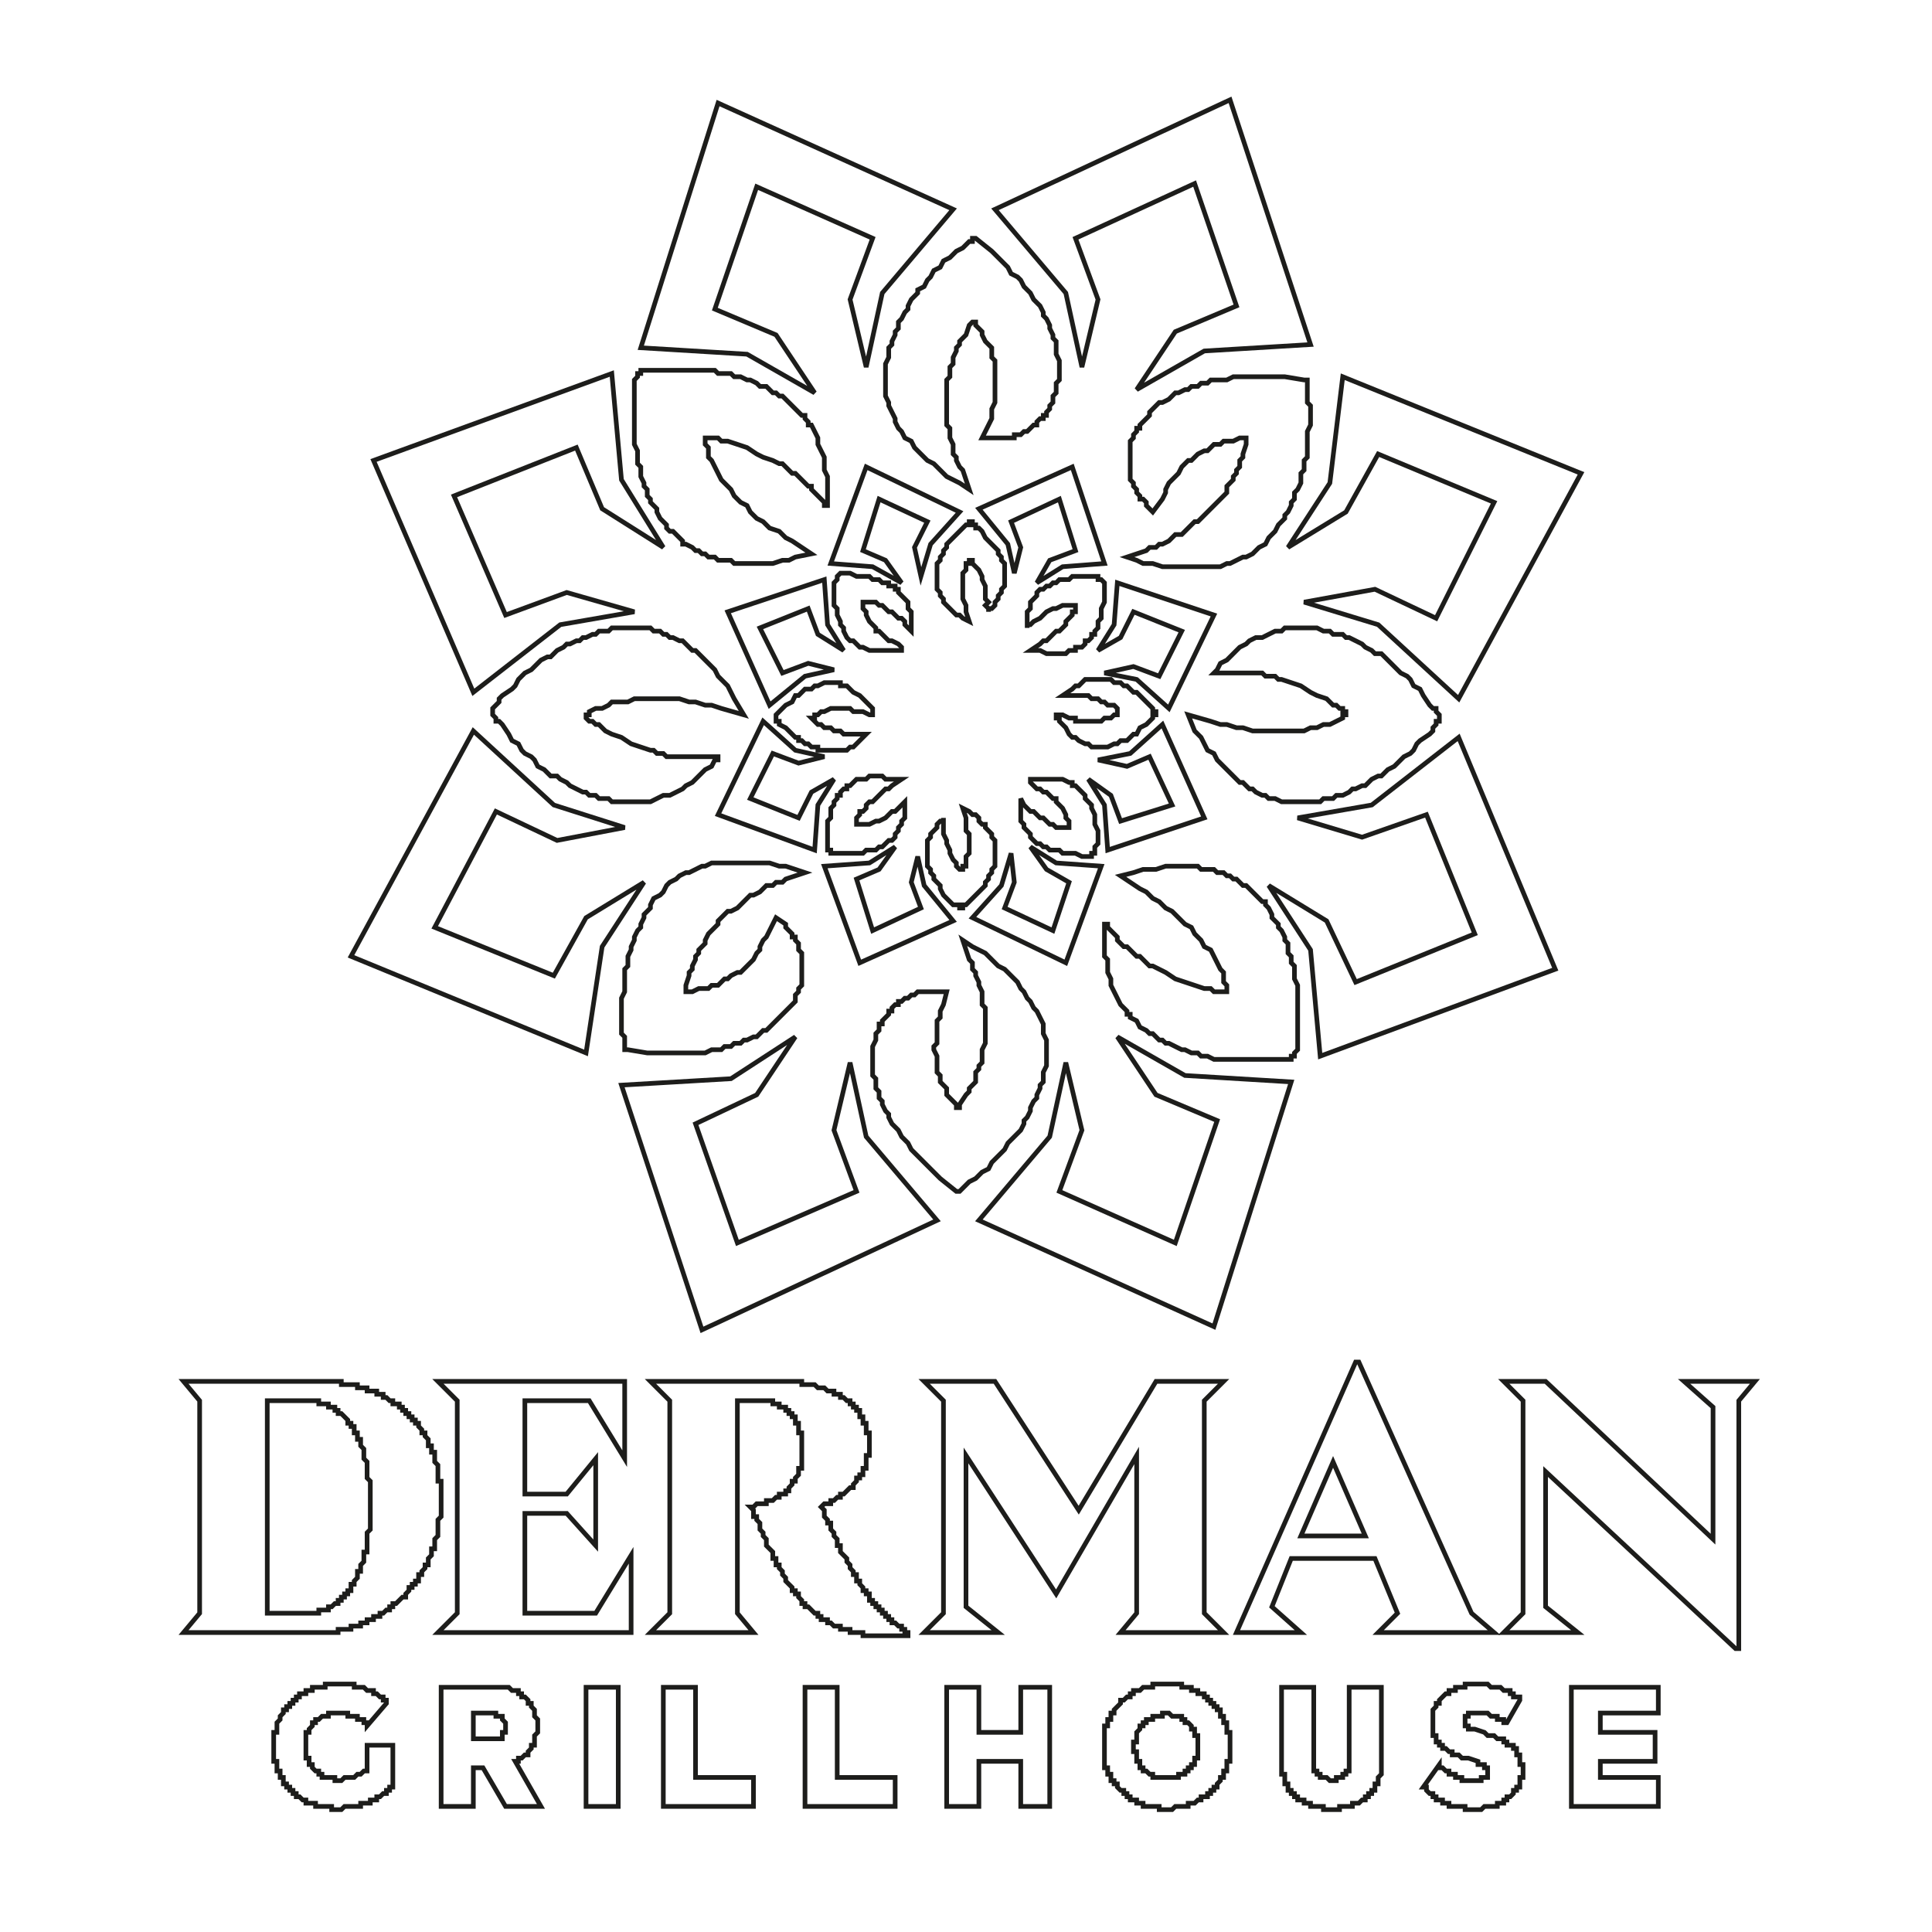 <?xml version="1.0" encoding="UTF-8"?> <!-- Generator: Adobe Illustrator 26.1.0, SVG Export Plug-In . SVG Version: 6.00 Build 0) --> <svg xmlns="http://www.w3.org/2000/svg" xmlns:xlink="http://www.w3.org/1999/xlink" version="1.1" id="Ebene_1" x="0px" y="0px" viewBox="0 0 60 60" style="enable-background:new 0 0 60 60;" xml:space="preserve"> <style type="text/css"> .st0{clip-path:url(#SVGID_00000008838235801284013760000006226739977159584940_);fill:none;stroke:#1D1D1B;stroke-width:0.145;} </style> <g> <g> <defs> <rect id="SVGID_1_" x="-4.2" y="-3.5" width="68.4" height="68.4"></rect> </defs> <clipPath id="SVGID_00000000201003251718255210000000767091952006433665_"> <use xlink:href="#SVGID_1_" style="overflow:visible;"></use> </clipPath> <polygon style="clip-path:url(#SVGID_00000000201003251718255210000000767091952006433665_);fill:none;stroke:#1D1D1B;stroke-width:0.145;" points=" 30.8,7.8 30.9,7.9 31.1,8.1 31.2,8.2 31.3,8.3 31.4,8.5 31.6,8.6 31.7,8.7 31.8,8.9 31.9,9 32,9.1 32.1,9.3 32.2,9.4 32.3,9.5 32.4,9.7 32.4,9.8 32.5,9.9 32.6,10.1 32.6,10.2 32.7,10.4 32.7,10.5 32.8,10.6 32.8,10.8 32.8,10.9 32.8,11 32.9,11.2 32.9,11.3 32.9,11.4 32.9,11.6 32.9,11.7 32.9,11.8 32.8,11.9 32.8,12.1 32.8,12.1 32.8,12.2 32.7,12.3 32.7,12.4 32.7,12.5 32.6,12.6 32.6,12.6 32.6,12.7 32.5,12.8 32.5,12.9 32.4,12.9 32.4,13 32.3,13 32.2,13.1 32.2,13.2 32.1,13.2 32,13.3 32,13.3 31.9,13.4 31.8,13.4 31.8,13.4 31.7,13.5 31.6,13.5 31.5,13.5 31.5,13.6 31.4,13.6 31.3,13.6 31.2,13.6 31.1,13.6 31,13.6 31,13.6 30.9,13.6 30.5,13.6 30.7,13.2 30.8,13 30.8,12.8 30.8,12.7 30.9,12.5 30.9,12.3 30.9,12.2 30.9,12.1 30.9,11.9 30.9,11.8 30.9,11.6 30.9,11.5 30.9,11.4 30.9,11.2 30.8,11.1 30.8,11 30.8,10.8 30.7,10.7 30.6,10.6 30.5,10.4 30.5,10.3 30.4,10.2 30.3,10.1 30.3,10 30.3,10 30.2,10 30.2,10 30.2,10 30.2,10 30.1,10.1 30,10.4 29.9,10.5 29.8,10.6 29.8,10.7 29.7,10.8 29.7,10.9 29.6,11.1 29.6,11.2 29.6,11.3 29.5,11.4 29.5,11.6 29.5,11.7 29.4,11.8 29.4,12 29.4,12.1 29.4,12.2 29.4,12.4 29.4,12.5 29.4,12.6 29.4,12.8 29.4,12.9 29.4,13.1 29.4,13.2 29.5,13.3 29.5,13.5 29.5,13.6 29.6,13.8 29.6,13.9 29.6,14.1 29.7,14.2 29.7,14.3 29.8,14.5 29.9,14.6 30.1,15.2 29.8,15 29.6,14.9 29.4,14.8 29.2,14.6 29,14.4 28.8,14.3 28.6,14.1 28.4,13.9 28.3,13.7 28.1,13.6 28,13.4 27.9,13.3 27.8,13.1 27.8,13 27.7,12.8 27.6,12.6 27.6,12.5 27.5,12.3 27.5,12.1 27.5,12 27.5,11.8 27.5,11.6 27.5,11.4 27.5,11.3 27.6,11.1 27.6,11 27.6,10.8 27.7,10.7 27.7,10.6 27.8,10.4 27.8,10.3 27.9,10.2 27.9,10 28,9.9 28.1,9.7 28.2,9.6 28.2,9.5 28.3,9.3 28.4,9.2 28.5,9.1 28.5,9 28.7,8.9 28.8,8.7 28.9,8.6 29,8.4 29.2,8.3 29.3,8.1 29.5,8 29.6,7.9 29.7,7.8 29.9,7.7 30,7.6 30.1,7.5 30.2,7.5 30.2,7.4 30.3,7.4 30.3,7.4 30.3,7.4 30.3,7.4 "></polygon> <polygon style="clip-path:url(#SVGID_00000000201003251718255210000000767091952006433665_);fill:none;stroke:#1D1D1B;stroke-width:0.145;" points=" 24.4,12.4 24.5,12.5 24.7,12.7 24.8,12.8 24.9,12.9 25,12.9 25,13 25.1,13.1 25.1,13.2 25.2,13.2 25.3,13.4 25.4,13.6 25.4,13.8 25.5,14 25.6,14.2 25.6,14.3 25.6,14.4 25.6,14.6 25.7,14.8 25.7,15 25.7,15.2 25.7,15.4 25.7,15.5 25.7,15.7 25.6,15.7 25.6,15.7 25.6,15.7 25.6,15.7 25.6,15.6 25.5,15.5 25.4,15.4 25.3,15.3 25.2,15.2 25.2,15.1 25.1,15.1 25,15 24.9,14.9 24.8,14.8 24.7,14.7 24.6,14.7 24.5,14.6 24.4,14.5 24.3,14.4 24.2,14.4 24,14.3 23.7,14.2 23.5,14.1 23.2,13.9 22.9,13.8 22.6,13.7 22.4,13.7 22.3,13.6 22.2,13.6 22.1,13.6 22,13.6 21.9,13.6 21.9,13.6 21.9,13.6 21.9,13.6 21.9,13.7 21.9,13.7 21.9,13.8 22,13.9 22,14.2 22.1,14.3 22.2,14.5 22.3,14.7 22.4,14.9 22.5,15 22.7,15.2 22.8,15.4 23,15.6 23.2,15.7 23.3,15.9 23.5,16.1 23.7,16.2 23.9,16.4 24.2,16.5 24.4,16.7 24.6,16.8 25.2,17.2 24.7,17.3 24.5,17.4 24.3,17.4 24,17.5 23.8,17.5 23.6,17.5 23.4,17.5 23.1,17.5 22.9,17.5 22.8,17.5 22.7,17.4 22.5,17.4 22.4,17.4 22.3,17.4 22.2,17.3 22,17.3 21.9,17.2 21.8,17.2 21.7,17.1 21.6,17.1 21.5,17 21.3,16.9 21.2,16.9 21.2,16.8 21.1,16.7 21,16.6 20.9,16.5 20.8,16.5 20.7,16.4 20.7,16.3 20.6,16.2 20.5,16.1 20.4,15.9 20.4,15.8 20.3,15.7 20.2,15.6 20.2,15.5 20.1,15.4 20.1,15.2 20,15.1 20,15 19.9,14.8 19.9,14.7 19.9,14.5 19.8,14.4 19.8,14.3 19.8,14.1 19.8,14 19.7,13.8 19.7,13.7 19.7,13.5 19.7,13.3 19.7,13.2 19.7,13 19.7,12.8 19.7,12.7 19.7,12.5 19.7,12.2 19.7,12 19.7,11.9 19.7,11.8 19.8,11.7 19.8,11.7 19.8,11.7 19.8,11.6 19.8,11.6 19.8,11.6 19.9,11.6 19.9,11.6 19.9,11.5 20,11.5 20.1,11.5 20.2,11.5 20.3,11.5 20.6,11.5 20.9,11.5 21.1,11.5 21.3,11.5 21.5,11.5 21.6,11.5 21.8,11.5 22,11.5 22.2,11.5 22.3,11.6 22.5,11.6 22.7,11.6 22.8,11.7 23,11.7 23.2,11.8 23.3,11.8 23.5,11.9 23.6,12 23.8,12 23.9,12.1 24,12.2 24.1,12.2 24.2,12.3 24.3,12.3 "></polygon> <polygon style="clip-path:url(#SVGID_00000000201003251718255210000000767091952006433665_);fill:none;stroke:#1D1D1B;stroke-width:0.145;" points=" 30.6,16.7 30.7,16.8 30.8,16.9 30.9,17 31,17.1 31,17.2 31.1,17.3 31.1,17.4 31.2,17.5 31.2,17.6 31.2,17.8 31.2,17.9 31.2,18 31.2,18.1 31.2,18.2 31.1,18.3 31.1,18.4 31,18.5 31,18.6 30.9,18.7 30.9,18.8 30.8,18.9 30.8,18.9 30.7,18.9 30.7,19 30.7,19 30.7,19 30.7,18.9 30.7,18.9 30.6,18.8 30.7,18.7 30.7,18.7 30.6,18.6 30.6,18.5 30.6,18.3 30.6,18.2 30.5,18 30.5,17.9 30.4,17.7 30.3,17.6 30.2,17.5 30.2,17.4 30.2,17.4 30.2,17.4 30.1,17.4 30.1,17.4 30.1,17.5 30,17.5 30,17.6 30,17.7 30,17.7 29.9,17.8 29.9,17.9 29.9,18 29.9,18.2 29.9,18.3 29.9,18.4 29.9,18.5 29.9,18.6 30,18.8 30,18.9 30,19 30.1,19.3 29.9,19.2 29.8,19.1 29.7,19.1 29.6,19 29.5,18.9 29.5,18.9 29.4,18.8 29.3,18.7 29.3,18.6 29.2,18.5 29.2,18.5 29.2,18.4 29.1,18.3 29.1,18.2 29.1,18.1 29.1,18 29.1,17.9 29.1,17.8 29.1,17.8 29.1,17.7 29.1,17.6 29.1,17.5 29.2,17.4 29.2,17.3 29.3,17.2 29.3,17.1 29.4,17 29.4,16.9 29.5,16.8 29.6,16.7 29.7,16.6 29.8,16.5 29.9,16.4 30,16.3 30.1,16.3 30.1,16.2 30.1,16.2 30.1,16.2 30.2,16.2 30.2,16.2 30.2,16.3 30.3,16.3 30.3,16.4 30.4,16.4 30.5,16.5 "></polygon> <polygon style="clip-path:url(#SVGID_00000000201003251718255210000000767091952006433665_);fill:none;stroke:#1D1D1B;stroke-width:0.145;" points=" 27.9,18.4 28,18.5 28.1,18.6 28.2,18.7 28.2,18.8 28.2,18.9 28.3,19 28.3,19.1 28.3,19.3 28.3,19.6 28.1,19.4 28.1,19.3 28,19.2 27.9,19.2 27.8,19.1 27.7,19 27.6,19 27.5,18.9 27.4,18.8 27.3,18.8 27.2,18.7 27.1,18.7 27,18.7 26.9,18.7 26.9,18.7 26.8,18.7 26.8,18.7 26.8,18.7 26.8,18.7 26.8,18.7 26.8,18.8 26.8,18.8 26.8,18.8 26.8,18.9 26.9,19 26.9,19.1 27,19.3 27.1,19.4 27.2,19.5 27.2,19.6 27.3,19.6 27.4,19.7 27.4,19.7 27.5,19.8 27.6,19.9 27.7,19.9 27.7,19.9 27.9,20 28,20.1 28,20.1 28,20.1 28,20.1 28,20.2 28,20.2 28,20.2 27.9,20.2 27.9,20.2 27.7,20.2 27.5,20.2 27.4,20.2 27.2,20.2 27.1,20.2 27,20.2 26.8,20.1 26.8,20.1 26.7,20.1 26.7,20.1 26.6,20 26.6,20 26.5,19.9 26.5,19.9 26.4,19.9 26.3,19.8 26.2,19.6 26.2,19.5 26.1,19.4 26.1,19.3 26,19.1 26,19 26,18.9 25.9,18.8 25.9,18.6 25.9,18.4 25.9,18.3 25.9,18.2 25.9,18.1 26,18 26,17.9 26,17.9 26,17.9 26,17.9 26.1,17.8 26.1,17.8 26.2,17.8 26.2,17.8 26.4,17.8 26.6,17.9 26.7,17.9 26.8,17.9 26.9,17.9 27,17.9 27.1,18 27.2,18 27.3,18 27.4,18.1 27.5,18.1 27.6,18.1 27.6,18.2 27.7,18.2 27.8,18.2 27.8,18.3 27.9,18.3 "></polygon> <polygon style="clip-path:url(#SVGID_00000000201003251718255210000000767091952006433665_);fill:none;stroke:#1D1D1B;stroke-width:0.145;" points=" 40.5,11.8 40.5,11.8 40.5,11.8 40.6,11.8 40.6,11.9 40.6,11.9 40.6,12 40.6,12.2 40.6,12.3 40.6,12.5 40.7,12.6 40.7,12.8 40.7,13 40.7,13.2 40.6,13.4 40.6,13.6 40.6,13.8 40.6,14 40.6,14.2 40.5,14.3 40.5,14.4 40.5,14.6 40.4,14.7 40.4,14.9 40.4,15 40.3,15.2 40.2,15.3 40.2,15.5 40.1,15.6 40.1,15.7 40,15.9 39.9,16 39.9,16.1 39.8,16.2 39.7,16.3 39.6,16.5 39.5,16.6 39.4,16.7 39.3,16.9 39.1,17 39,17.1 38.9,17.2 38.7,17.3 38.6,17.3 38.4,17.4 38.2,17.5 38.1,17.5 37.9,17.6 37.7,17.6 37.5,17.6 37.3,17.6 37.1,17.6 36.8,17.6 36.6,17.6 36.3,17.6 36.1,17.6 35.8,17.5 35.5,17.5 35.3,17.4 35,17.3 35.6,17.1 35.7,17 35.9,17 36,16.9 36.1,16.9 36.3,16.8 36.4,16.7 36.5,16.6 36.7,16.6 36.8,16.5 36.9,16.4 37,16.3 37.1,16.2 37.2,16.2 37.3,16.1 37.4,16 37.5,15.9 37.6,15.8 37.7,15.7 37.8,15.6 37.9,15.5 38,15.4 38.1,15.3 38.1,15.1 38.2,15 38.3,14.9 38.3,14.8 38.4,14.7 38.4,14.6 38.5,14.5 38.5,14.3 38.6,14.2 38.6,14.1 38.7,13.8 38.7,13.7 38.7,13.6 38.7,13.6 38.7,13.6 38.7,13.6 38.6,13.6 38.6,13.6 38.5,13.6 38.3,13.7 38.2,13.7 38,13.7 37.9,13.8 37.7,13.8 37.6,13.9 37.5,14 37.4,14 37.2,14.1 37.1,14.2 37,14.3 36.9,14.3 36.8,14.4 36.7,14.5 36.6,14.7 36.5,14.8 36.4,14.9 36.3,15 36.2,15.2 36.2,15.3 36.1,15.5 35.8,15.9 35.6,15.7 35.6,15.6 35.5,15.5 35.4,15.5 35.4,15.4 35.3,15.3 35.3,15.3 35.3,15.2 35.2,15.1 35.2,15 35.2,15 35.1,14.9 35.1,14.8 35.1,14.7 35.1,14.6 35.1,14.6 35.1,14.5 35.1,14.4 35.1,14.3 35.1,14.2 35.1,14.1 35.1,14.1 35.1,14 35.1,13.9 35.1,13.8 35.1,13.7 35.2,13.6 35.2,13.6 35.2,13.5 35.3,13.4 35.3,13.3 35.4,13.3 35.4,13.2 35.5,13.1 35.6,13 35.7,12.9 35.7,12.8 35.8,12.7 35.9,12.6 36,12.5 36.1,12.5 36.3,12.4 36.4,12.3 36.5,12.2 36.6,12.2 36.8,12.1 36.9,12.1 37,12 37.2,12 37.3,11.9 37.5,11.9 37.6,11.8 37.8,11.8 37.9,11.8 38.1,11.8 38.3,11.7 38.4,11.7 38.6,11.7 38.8,11.7 39,11.7 39.2,11.7 39.3,11.7 39.5,11.7 39.7,11.7 39.9,11.7 "></polygon> <polygon style="clip-path:url(#SVGID_00000000201003251718255210000000767091952006433665_);fill:none;stroke:#1D1D1B;stroke-width:0.145;" points=" 41.9,19.8 42.1,19.9 42.3,20 42.4,20.1 42.6,20.2 42.7,20.3 42.9,20.3 43,20.4 43.1,20.5 43.3,20.7 43.4,20.8 43.5,20.9 43.7,21 43.8,21.1 43.9,21.3 44.1,21.4 44.2,21.6 44.4,21.9 44.5,22 44.6,22 44.6,22.1 44.7,22.2 44.7,22.2 44.7,22.3 44.7,22.3 44.7,22.3 44.7,22.3 44.7,22.4 44.7,22.4 44.6,22.4 44.6,22.5 44.5,22.6 44.5,22.7 44.4,22.8 44.1,23 44,23.1 43.9,23.3 43.8,23.4 43.6,23.5 43.5,23.6 43.4,23.7 43.3,23.8 43.1,23.9 43,24 42.9,24.1 42.8,24.1 42.6,24.2 42.5,24.3 42.4,24.4 42.3,24.4 42.1,24.5 42,24.5 41.9,24.6 41.7,24.7 41.6,24.7 41.5,24.7 41.4,24.8 41.2,24.8 41.1,24.8 41,24.9 40.9,24.9 40.7,24.9 40.6,24.9 40.5,24.9 40.4,24.9 40.2,24.9 40.1,24.9 40,24.9 39.9,24.9 39.8,24.9 39.6,24.8 39.5,24.8 39.4,24.8 39.3,24.7 39.2,24.7 39,24.6 38.9,24.5 38.8,24.5 38.7,24.4 38.6,24.3 38.5,24.3 38.4,24.2 38.3,24.1 38.1,23.9 38,23.8 37.8,23.6 37.7,23.4 37.5,23.3 37.4,23.1 37.3,22.9 37.1,22.7 36.9,22.2 37.6,22.4 37.9,22.5 38.1,22.5 38.4,22.6 38.6,22.6 38.9,22.7 39.1,22.7 39.4,22.7 39.6,22.7 39.9,22.7 40.1,22.7 40.3,22.7 40.5,22.7 40.7,22.6 40.9,22.6 41.1,22.5 41.3,22.5 41.5,22.4 41.7,22.3 41.7,22.2 41.8,22.2 41.8,22.2 41.8,22.2 41.8,22.2 41.8,22.1 41.7,22.1 41.7,22 41.6,22 41.5,21.9 41.4,21.9 41.2,21.7 40.9,21.6 40.7,21.5 40.4,21.3 40.1,21.2 39.8,21.1 39.7,21.1 39.6,21 39.4,21 39.3,21 39.2,20.9 39.1,20.9 38.9,20.9 38.8,20.9 38.7,20.9 38.6,20.9 38.4,20.9 38.3,20.9 38.2,20.9 38.1,20.9 37.9,20.9 37.8,20.9 37.7,20.9 37.7,20.9 37.7,20.9 37.7,20.9 37.7,20.9 37.8,20.8 37.9,20.6 38.1,20.5 38.2,20.4 38.4,20.2 38.5,20.1 38.7,20 38.7,20 38.8,19.9 39,19.8 39.2,19.8 39.4,19.7 39.6,19.6 39.8,19.6 39.9,19.5 40,19.5 40.1,19.5 40.2,19.5 40.3,19.5 40.3,19.5 40.5,19.5 40.7,19.5 40.9,19.5 41.1,19.6 41.2,19.6 41.3,19.6 41.4,19.7 41.5,19.7 41.7,19.7 41.8,19.8 "></polygon> <polygon style="clip-path:url(#SVGID_00000000201003251718255210000000767091952006433665_);fill:none;stroke:#1D1D1B;stroke-width:0.145;" points=" 34.1,17.9 34.1,18 34.2,18 34.2,18 34.2,18 34.2,18 34.2,18 34.3,18.1 34.3,18.1 34.3,18.3 34.3,18.5 34.3,18.6 34.3,18.7 34.2,18.9 34.2,19 34.2,19.1 34.2,19.2 34.1,19.3 34.1,19.4 34.1,19.5 34,19.6 34,19.7 33.9,19.7 33.9,19.8 33.8,19.9 33.7,19.9 33.7,20 33.6,20.1 33.5,20.1 33.4,20.1 33.4,20.2 33.3,20.2 33.2,20.2 33.1,20.3 33,20.3 32.9,20.3 32.8,20.3 32.7,20.3 32.6,20.3 32.5,20.3 32.3,20.2 32.2,20.2 32,20.2 32.3,20 32.4,19.9 32.5,19.9 32.6,19.8 32.7,19.7 32.8,19.6 32.9,19.6 33,19.5 33.1,19.4 33.1,19.3 33.2,19.2 33.2,19.2 33.3,19.1 33.3,19 33.4,19 33.4,18.9 33.4,18.8 33.4,18.8 33.4,18.8 33.4,18.8 33.3,18.8 33.3,18.8 33.2,18.8 33.1,18.8 33,18.8 32.8,18.9 32.7,18.9 32.5,19 32.4,19.1 32.3,19.2 32.1,19.3 32.1,19.3 32.1,19.3 32,19.4 31.9,19.4 31.9,19.5 31.9,19.5 31.9,19.5 31.9,19.5 31.9,19.4 31.9,19.4 31.9,19.4 31.9,19.3 31.9,19.2 31.9,19.1 31.9,19 32,18.9 32,18.8 32,18.7 32.1,18.6 32.2,18.5 32.2,18.4 32.3,18.3 32.4,18.3 32.5,18.2 32.6,18.2 32.7,18.1 32.8,18.1 32.9,18 33,18 33.2,18 33.3,17.9 33.4,17.9 33.6,17.9 33.7,17.9 33.9,17.9 34,17.9 "></polygon> <polygon style="clip-path:url(#SVGID_00000000201003251718255210000000767091952006433665_);fill:none;stroke:#1D1D1B;stroke-width:0.145;" points=" 35.5,21.7 35.6,21.8 35.7,21.9 35.8,22 35.8,22 35.8,22.1 35.9,22.1 35.9,22.1 35.9,22.2 35.9,22.2 35.8,22.2 35.8,22.3 35.7,22.4 35.6,22.5 35.6,22.5 35.4,22.6 35.3,22.8 35.2,22.8 35.1,22.9 35,23 34.8,23 34.7,23.1 34.6,23.1 34.4,23.2 34.3,23.2 34.2,23.2 34.1,23.2 34,23.2 34,23.2 33.9,23.2 33.8,23.1 33.8,23.1 33.7,23.1 33.7,23.1 33.5,23 33.4,22.9 33.3,22.9 33.2,22.8 33.1,22.6 33,22.5 32.9,22.4 32.9,22.3 32.8,22.3 32.8,22.3 32.8,22.2 32.8,22.2 32.9,22.2 32.9,22.2 32.9,22.2 33,22.2 33.2,22.3 33.3,22.3 33.4,22.3 33.4,22.4 33.5,22.4 33.6,22.4 33.7,22.4 33.8,22.4 33.9,22.4 34,22.4 34.2,22.4 34.3,22.3 34.5,22.3 34.6,22.2 34.6,22.2 34.7,22.2 34.7,22.2 34.7,22.1 34.7,22.1 34.7,22.1 34.7,22.1 34.7,22.1 34.7,22 34.7,22 34.6,21.9 34.5,21.9 34.4,21.9 34.3,21.8 34.2,21.8 34.1,21.7 34,21.7 33.9,21.7 33.8,21.6 33.6,21.6 33.5,21.6 33.4,21.6 33.3,21.6 33,21.6 33.3,21.4 33.4,21.3 33.5,21.3 33.6,21.2 33.7,21.1 33.8,21.1 33.9,21.1 34.1,21.1 34.2,21.1 34.2,21.1 34.3,21.1 34.4,21.1 34.5,21.1 34.5,21.1 34.6,21.2 34.7,21.2 34.8,21.2 34.9,21.3 35,21.3 35.1,21.4 35.1,21.4 35.2,21.5 35.3,21.5 35.4,21.6 "></polygon> <polygon style="clip-path:url(#SVGID_00000000201003251718255210000000767091952006433665_);fill:none;stroke:#1D1D1B;stroke-width:0.145;" points=" 19.5,32.6 19.5,32.6 19.4,32.6 19.4,32.6 19.4,32.5 19.4,32.5 19.4,32.4 19.4,32.2 19.3,32.1 19.3,31.9 19.3,31.8 19.3,31.6 19.3,31.4 19.3,31.2 19.3,31 19.4,30.8 19.4,30.6 19.4,30.4 19.4,30.2 19.4,30.1 19.5,30 19.5,29.8 19.5,29.7 19.6,29.5 19.6,29.4 19.7,29.2 19.7,29.1 19.8,28.9 19.9,28.8 19.9,28.7 20,28.5 20,28.4 20.1,28.3 20.2,28.2 20.2,28.1 20.3,27.9 20.5,27.8 20.6,27.7 20.7,27.5 20.8,27.4 21,27.3 21.1,27.2 21.3,27.1 21.4,27.1 21.6,27 21.8,26.9 21.9,26.9 22.1,26.8 22.3,26.8 22.5,26.8 22.7,26.8 22.9,26.8 23.1,26.8 23.4,26.8 23.7,26.8 23.9,26.8 24.2,26.9 24.4,26.9 24.7,27 25,27.1 24.4,27.3 24.3,27.4 24.1,27.4 24,27.5 23.8,27.5 23.7,27.6 23.6,27.7 23.4,27.8 23.3,27.8 23.2,27.9 23.1,28 23,28.1 22.9,28.2 22.7,28.3 22.6,28.3 22.5,28.4 22.4,28.5 22.3,28.6 22.3,28.7 22.2,28.8 22.1,28.9 22,29 21.9,29.2 21.9,29.3 21.8,29.4 21.7,29.5 21.7,29.6 21.6,29.7 21.6,29.8 21.5,30 21.5,30.1 21.4,30.2 21.4,30.3 21.3,30.6 21.3,30.7 21.3,30.8 21.3,30.8 21.3,30.8 21.3,30.8 21.4,30.8 21.4,30.8 21.5,30.8 21.7,30.7 21.8,30.7 22,30.7 22.1,30.6 22.3,30.6 22.4,30.5 22.5,30.4 22.6,30.4 22.7,30.3 22.9,30.2 23,30.2 23.1,30.1 23.2,30 23.3,29.9 23.4,29.8 23.5,29.6 23.6,29.5 23.6,29.4 23.7,29.2 23.8,29.1 23.9,28.9 24.1,28.5 24.4,28.7 24.4,28.8 24.5,28.9 24.5,28.9 24.6,29 24.6,29.1 24.7,29.1 24.7,29.2 24.8,29.3 24.8,29.4 24.8,29.4 24.8,29.5 24.9,29.6 24.9,29.7 24.9,29.8 24.9,29.8 24.9,29.9 24.9,30 24.9,30.1 24.9,30.2 24.9,30.3 24.9,30.3 24.9,30.4 24.9,30.5 24.9,30.6 24.8,30.7 24.8,30.8 24.8,30.8 24.7,30.9 24.7,31 24.7,31.1 24.6,31.2 24.6,31.2 24.5,31.3 24.4,31.4 24.3,31.5 24.2,31.6 24.1,31.7 24,31.8 23.9,31.9 23.8,32 23.7,32 23.6,32.1 23.5,32.2 23.4,32.2 23.2,32.3 23.1,32.3 23,32.4 22.8,32.4 22.7,32.5 22.5,32.5 22.4,32.6 22.2,32.6 22.1,32.6 21.9,32.7 21.7,32.7 21.5,32.7 21.4,32.7 21.2,32.7 21,32.7 20.8,32.7 20.6,32.7 20.4,32.7 20.3,32.7 20.1,32.7 "></polygon> <polygon style="clip-path:url(#SVGID_00000000201003251718255210000000767091952006433665_);fill:none;stroke:#1D1D1B;stroke-width:0.145;" points=" 18.1,24.6 17.9,24.5 17.7,24.4 17.6,24.3 17.4,24.2 17.3,24.1 17.1,24.1 17,24 16.9,23.9 16.7,23.8 16.6,23.6 16.5,23.5 16.3,23.4 16.2,23.3 16.1,23.1 15.9,23 15.8,22.8 15.6,22.5 15.5,22.4 15.4,22.4 15.4,22.3 15.3,22.2 15.3,22.2 15.3,22.2 15.3,22.1 15.3,22.1 15.3,22.1 15.3,22 15.3,22 15.3,22 15.4,21.9 15.5,21.8 15.5,21.7 15.6,21.6 15.9,21.4 16,21.3 16.1,21.1 16.2,21 16.3,20.9 16.5,20.8 16.6,20.7 16.7,20.6 16.8,20.5 17,20.4 17.1,20.4 17.2,20.3 17.3,20.2 17.5,20.1 17.6,20 17.7,20 17.9,19.9 18,19.9 18.1,19.8 18.2,19.8 18.4,19.7 18.5,19.7 18.6,19.6 18.8,19.6 18.9,19.6 19,19.5 19.1,19.5 19.3,19.5 19.4,19.5 19.5,19.5 19.6,19.5 19.8,19.5 19.9,19.5 20,19.5 20.1,19.5 20.2,19.5 20.3,19.6 20.5,19.6 20.6,19.7 20.7,19.7 20.8,19.8 20.9,19.8 21.1,19.9 21.2,19.9 21.3,20 21.4,20.1 21.5,20.2 21.6,20.2 21.7,20.3 21.9,20.5 22,20.6 22.2,20.8 22.3,21 22.4,21.1 22.6,21.3 22.7,21.5 22.8,21.7 23.1,22.2 22.4,22 22.1,21.9 21.9,21.9 21.6,21.8 21.4,21.8 21.1,21.7 20.9,21.7 20.6,21.7 20.4,21.7 20.1,21.7 19.9,21.7 19.7,21.7 19.5,21.8 19.2,21.8 19,21.8 18.9,21.9 18.7,22 18.5,22 18.3,22.1 18.3,22.2 18.2,22.2 18.2,22.2 18.2,22.2 18.2,22.2 18.2,22.3 18.2,22.3 18.3,22.4 18.4,22.4 18.5,22.5 18.6,22.5 18.8,22.7 19,22.8 19.3,22.9 19.6,23.1 19.9,23.2 20.2,23.3 20.3,23.3 20.4,23.4 20.6,23.4 20.7,23.5 20.8,23.5 20.9,23.5 21.1,23.5 21.2,23.5 21.3,23.5 21.4,23.5 21.5,23.5 21.7,23.5 21.8,23.5 21.9,23.5 22.1,23.5 22.2,23.5 22.2,23.5 22.3,23.5 22.3,23.5 22.3,23.5 22.3,23.6 22.2,23.6 22.1,23.8 21.9,23.9 21.8,24 21.6,24.2 21.5,24.3 21.3,24.4 21.3,24.4 21.2,24.5 21,24.6 20.8,24.7 20.6,24.7 20.4,24.8 20.2,24.9 20.1,24.9 20,24.9 19.9,24.9 19.8,24.9 19.7,24.9 19.6,24.9 19.4,24.9 19.2,24.9 19,24.9 18.9,24.8 18.8,24.8 18.7,24.8 18.6,24.8 18.5,24.7 18.3,24.7 18.2,24.6 "></polygon> <polygon style="clip-path:url(#SVGID_00000000201003251718255210000000767091952006433665_);fill:none;stroke:#1D1D1B;stroke-width:0.145;" points=" 25.9,26.5 25.8,26.5 25.8,26.4 25.8,26.4 25.8,26.4 25.8,26.4 25.7,26.4 25.7,26.3 25.7,26.3 25.7,26.1 25.7,25.9 25.7,25.8 25.7,25.7 25.7,25.5 25.8,25.4 25.8,25.3 25.8,25.2 25.8,25.1 25.9,25 25.9,24.9 26,24.8 26,24.7 26.1,24.7 26.1,24.6 26.2,24.5 26.3,24.5 26.3,24.4 26.4,24.4 26.5,24.3 26.5,24.3 26.6,24.2 26.7,24.2 26.8,24.2 26.9,24.2 27,24.1 27.1,24.1 27.2,24.1 27.3,24.1 27.4,24.1 27.5,24.2 27.6,24.2 27.8,24.2 28,24.2 27.7,24.4 27.6,24.5 27.5,24.5 27.4,24.6 27.3,24.7 27.2,24.8 27.1,24.9 27,24.9 26.9,25 26.9,25.1 26.8,25.2 26.7,25.2 26.7,25.3 26.6,25.4 26.6,25.5 26.6,25.5 26.6,25.6 26.6,25.6 26.6,25.6 26.6,25.6 26.6,25.6 26.7,25.6 26.7,25.6 26.9,25.6 27,25.6 27.2,25.5 27.3,25.5 27.5,25.4 27.6,25.3 27.7,25.2 27.8,25.2 27.9,25.1 27.9,25.1 28,25 28,25 28.1,24.9 28.1,24.9 28.1,24.9 28.1,24.9 28.1,25 28.1,25 28.1,25 28.1,25.1 28.1,25.2 28.1,25.3 28.1,25.4 28,25.5 28,25.6 27.9,25.7 27.9,25.8 27.8,25.9 27.8,26 27.7,26.1 27.6,26.1 27.5,26.2 27.4,26.3 27.3,26.3 27.2,26.4 27.1,26.4 26.9,26.4 26.8,26.5 26.7,26.5 26.6,26.5 26.4,26.5 26.3,26.5 26.1,26.5 26,26.5 "></polygon> <polygon style="clip-path:url(#SVGID_00000000201003251718255210000000767091952006433665_);fill:none;stroke:#1D1D1B;stroke-width:0.145;" points=" 24.5,22.7 24.4,22.6 24.2,22.5 24.2,22.4 24.2,22.4 24.1,22.4 24.1,22.3 24.1,22.3 24.1,22.3 24.1,22.2 24.1,22.2 24.2,22.1 24.3,22 24.3,22 24.4,21.9 24.6,21.8 24.7,21.6 24.8,21.6 24.9,21.5 25,21.4 25.2,21.4 25.3,21.3 25.4,21.3 25.6,21.2 25.7,21.2 25.8,21.2 25.9,21.2 25.9,21.2 26,21.2 26.1,21.2 26.1,21.3 26.2,21.3 26.3,21.3 26.3,21.3 26.4,21.4 26.5,21.5 26.7,21.6 26.8,21.7 26.9,21.8 27,21.9 27.1,22 27.1,22.1 27.1,22.1 27.1,22.2 27.1,22.2 27.1,22.2 27.1,22.2 27.1,22.2 27,22.2 26.8,22.1 26.7,22.1 26.6,22.1 26.5,22.1 26.4,22 26.4,22 26.3,22 26.2,22 26.1,22 25.9,22 25.8,22 25.6,22.1 25.5,22.1 25.4,22.2 25.3,22.2 25.3,22.2 25.3,22.2 25.3,22.3 25.2,22.3 25.2,22.3 25.2,22.3 25.2,22.3 25.3,22.4 25.3,22.4 25.4,22.5 25.5,22.5 25.6,22.6 25.7,22.6 25.8,22.6 25.9,22.7 26,22.7 26.1,22.7 26.2,22.8 26.3,22.8 26.5,22.8 26.6,22.8 26.7,22.8 26.9,22.8 26.7,23 26.6,23.1 26.5,23.2 26.4,23.2 26.3,23.3 26.2,23.3 26,23.3 25.9,23.3 25.8,23.3 25.7,23.3 25.7,23.3 25.6,23.3 25.5,23.3 25.4,23.3 25.4,23.2 25.3,23.2 25.2,23.2 25.1,23.1 25,23.1 24.9,23 24.8,23 24.8,22.9 24.7,22.9 24.6,22.8 "></polygon> <polygon style="clip-path:url(#SVGID_00000000201003251718255210000000767091952006433665_);fill:none;stroke:#1D1D1B;stroke-width:0.145;" points=" 29.2,36.6 29.1,36.5 28.9,36.3 28.8,36.2 28.7,36.1 28.5,35.9 28.4,35.8 28.3,35.7 28.2,35.5 28.1,35.4 28,35.3 27.9,35.1 27.8,35 27.7,34.9 27.6,34.7 27.6,34.6 27.5,34.5 27.4,34.3 27.4,34.2 27.3,34.1 27.3,33.9 27.2,33.8 27.2,33.6 27.2,33.5 27.1,33.4 27.1,33.2 27.1,33.1 27.1,33 27.1,32.9 27.1,32.7 27.1,32.6 27.1,32.5 27.2,32.3 27.2,32.3 27.2,32.2 27.2,32.1 27.3,32 27.3,31.9 27.3,31.8 27.4,31.8 27.4,31.7 27.5,31.6 27.5,31.6 27.6,31.5 27.6,31.4 27.7,31.4 27.7,31.3 27.8,31.2 27.9,31.2 27.9,31.1 28,31.1 28.1,31 28.1,31 28.2,31 28.3,30.9 28.4,30.9 28.4,30.9 28.5,30.8 28.6,30.8 28.7,30.8 28.8,30.8 28.9,30.8 28.9,30.8 29,30.8 29.1,30.8 29.4,30.8 29.3,31.2 29.2,31.4 29.2,31.6 29.1,31.7 29.1,31.9 29.1,32.1 29.1,32.2 29.1,32.4 29,32.5 29,32.6 29.1,32.8 29.1,32.9 29.1,33 29.1,33.2 29.1,33.3 29.2,33.4 29.2,33.6 29.3,33.7 29.4,33.8 29.4,34 29.5,34.1 29.6,34.2 29.7,34.3 29.7,34.4 29.7,34.4 29.7,34.4 29.8,34.4 29.8,34.4 29.8,34.4 29.8,34.3 30,34 30.1,33.9 30.1,33.8 30.2,33.7 30.3,33.6 30.3,33.5 30.3,33.3 30.4,33.2 30.4,33.1 30.5,33 30.5,32.8 30.5,32.7 30.5,32.6 30.6,32.4 30.6,32.3 30.6,32.2 30.6,32 30.6,31.9 30.6,31.8 30.6,31.6 30.6,31.5 30.6,31.3 30.5,31.2 30.5,31.1 30.5,30.9 30.5,30.8 30.4,30.6 30.4,30.5 30.3,30.3 30.3,30.2 30.2,30.1 30.2,29.9 30.1,29.8 29.9,29.2 30.2,29.4 30.4,29.5 30.6,29.6 30.8,29.8 31,30 31.2,30.1 31.4,30.3 31.6,30.5 31.7,30.7 31.8,30.8 31.9,31 32,31.1 32.1,31.3 32.2,31.4 32.3,31.6 32.4,31.8 32.4,31.9 32.4,32.1 32.5,32.3 32.5,32.4 32.5,32.6 32.5,32.8 32.5,33 32.5,33.1 32.4,33.3 32.4,33.4 32.4,33.6 32.3,33.7 32.3,33.8 32.2,34 32.2,34.1 32.1,34.2 32,34.4 32,34.5 31.9,34.7 31.8,34.8 31.8,34.9 31.7,35.1 31.6,35.2 31.5,35.3 31.4,35.4 31.3,35.5 31.2,35.7 31.1,35.8 30.9,36 30.8,36.1 30.7,36.3 30.5,36.4 30.4,36.5 30.3,36.6 30.1,36.7 30,36.8 29.9,36.9 29.8,37 29.8,37 29.7,37 29.7,37 29.7,37 29.7,37 "></polygon> <polygon style="clip-path:url(#SVGID_00000000201003251718255210000000767091952006433665_);fill:none;stroke:#1D1D1B;stroke-width:0.145;" points=" 35.6,32 35.4,31.9 35.3,31.7 35.1,31.6 35.1,31.5 35,31.5 35,31.4 34.9,31.3 34.9,31.3 34.8,31.2 34.7,31 34.6,30.8 34.5,30.6 34.5,30.4 34.4,30.2 34.4,30.1 34.4,30 34.4,29.8 34.3,29.7 34.3,29.4 34.3,29.2 34.3,29 34.3,28.9 34.3,28.8 34.3,28.7 34.3,28.7 34.4,28.7 34.4,28.7 34.4,28.8 34.5,28.9 34.6,29 34.7,29.1 34.7,29.2 34.8,29.3 34.9,29.4 35,29.4 35.1,29.5 35.2,29.6 35.3,29.7 35.4,29.7 35.5,29.8 35.6,29.9 35.7,30 35.8,30 36,30.1 36.2,30.2 36.5,30.4 36.8,30.5 37.1,30.6 37.4,30.7 37.6,30.7 37.7,30.8 37.8,30.8 37.9,30.8 38,30.8 38.1,30.8 38.1,30.8 38.1,30.8 38.1,30.8 38.1,30.7 38.1,30.7 38.1,30.6 38,30.5 38,30.2 37.9,30.1 37.8,29.9 37.7,29.7 37.6,29.5 37.4,29.4 37.3,29.2 37.1,29 37,28.8 36.8,28.7 36.6,28.5 36.4,28.3 36.2,28.2 36,28 35.8,27.9 35.6,27.7 35.4,27.6 34.8,27.2 35.2,27.1 35.5,27 35.7,27 35.9,27 36.2,26.9 36.4,26.9 36.6,26.9 36.8,26.9 37.1,26.9 37.2,26.9 37.3,27 37.4,27 37.6,27 37.7,27 37.8,27.1 38,27.1 38.1,27.2 38.2,27.2 38.3,27.3 38.4,27.3 38.5,27.4 38.6,27.5 38.7,27.5 38.8,27.6 38.9,27.7 39,27.8 39.1,27.9 39.2,28 39.3,28 39.3,28.1 39.4,28.2 39.5,28.4 39.5,28.5 39.6,28.6 39.7,28.7 39.7,28.8 39.8,28.9 39.9,29.1 39.9,29.2 40,29.3 40,29.4 40,29.6 40.1,29.7 40.1,29.9 40.2,30 40.2,30.1 40.2,30.3 40.2,30.4 40.3,30.6 40.3,30.8 40.3,30.9 40.3,31.1 40.3,31.2 40.3,31.4 40.3,31.6 40.3,31.7 40.3,31.9 40.3,32.2 40.3,32.4 40.3,32.5 40.3,32.6 40.2,32.7 40.2,32.7 40.2,32.7 40.2,32.8 40.2,32.8 40.2,32.8 40.1,32.8 40.1,32.8 40.1,32.9 40,32.9 39.9,32.9 39.8,32.9 39.7,32.9 39.3,32.9 39.1,32.9 38.9,32.9 38.7,32.9 38.5,32.9 38.3,32.9 38.2,32.9 38,32.9 37.8,32.9 37.7,32.9 37.5,32.8 37.3,32.8 37.2,32.7 37,32.7 36.8,32.6 36.7,32.6 36.5,32.5 36.3,32.4 36.2,32.4 36.1,32.3 36,32.3 35.9,32.2 35.8,32.1 35.7,32.1 "></polygon> <polygon style="clip-path:url(#SVGID_00000000201003251718255210000000767091952006433665_);fill:none;stroke:#1D1D1B;stroke-width:0.145;" points=" 29.3,27.8 29.2,27.6 29.2,27.5 29.1,27.4 29,27.3 29,27.2 28.9,27.1 28.9,27 28.8,26.9 28.8,26.8 28.8,26.6 28.8,26.5 28.8,26.4 28.8,26.3 28.8,26.2 28.8,26.1 28.9,26 28.9,25.9 29,25.8 29.1,25.7 29.1,25.6 29.2,25.5 29.2,25.5 29.3,25.5 29.3,25.5 29.3,25.4 29.3,25.5 29.3,25.5 29.3,25.5 29.3,25.5 29.3,25.6 29.3,25.7 29.3,25.7 29.3,25.8 29.3,25.9 29.4,26.1 29.4,26.2 29.5,26.4 29.5,26.5 29.6,26.7 29.7,26.8 29.7,26.9 29.8,27 29.8,27 29.8,27 29.8,27 29.9,27 29.9,27 29.9,26.9 30,26.9 30,26.8 30,26.7 30,26.7 30,26.6 30.1,26.5 30.1,26.4 30.1,26.3 30.1,26.1 30.1,26 30.1,25.9 30,25.8 30,25.7 30,25.5 30,25.4 29.9,25.1 30.1,25.2 30.2,25.3 30.3,25.3 30.4,25.4 30.4,25.5 30.5,25.6 30.6,25.6 30.6,25.7 30.7,25.8 30.8,25.9 30.8,26 30.8,26 30.9,26.1 30.9,26.2 30.9,26.3 30.9,26.4 30.9,26.5 30.9,26.6 30.9,26.7 30.9,26.7 30.9,26.8 30.9,26.9 30.8,27 30.8,27.1 30.7,27.2 30.7,27.3 30.6,27.4 30.6,27.5 30.5,27.6 30.4,27.7 30.3,27.8 30.2,27.9 30.1,28 30,28.1 29.9,28.1 29.9,28.2 29.9,28.2 29.8,28.2 29.8,28.2 29.8,28.2 29.8,28.1 29.7,28.1 29.6,28.1 29.5,28 29.4,27.9 "></polygon> <polygon style="clip-path:url(#SVGID_00000000201003251718255210000000767091952006433665_);fill:none;stroke:#1D1D1B;stroke-width:0.145;" points=" 32,26 32,25.9 31.9,25.8 31.8,25.7 31.8,25.6 31.7,25.5 31.7,25.4 31.7,25.3 31.7,25.1 31.7,24.8 31.8,25 31.9,25.1 32,25.2 32.1,25.2 32.2,25.3 32.3,25.4 32.4,25.4 32.5,25.5 32.6,25.6 32.7,25.6 32.8,25.7 32.9,25.7 33,25.7 33,25.7 33.1,25.7 33.2,25.7 33.2,25.7 33.2,25.7 33.2,25.7 33.2,25.7 33.2,25.7 33.2,25.6 33.2,25.6 33.2,25.5 33.1,25.4 33.1,25.3 33,25.1 32.9,25 32.8,24.9 32.8,24.8 32.7,24.8 32.6,24.7 32.6,24.7 32.5,24.6 32.4,24.6 32.3,24.5 32.2,24.5 32.1,24.4 32,24.3 32,24.3 32,24.3 32,24.3 32,24.2 32,24.2 32,24.2 32.1,24.2 32.1,24.2 32.3,24.2 32.5,24.2 32.6,24.2 32.8,24.2 32.9,24.2 33,24.2 33.2,24.3 33.2,24.3 33.3,24.3 33.3,24.4 33.4,24.4 33.4,24.4 33.5,24.5 33.5,24.5 33.6,24.6 33.7,24.7 33.7,24.8 33.8,24.9 33.9,25 33.9,25.1 34,25.3 34,25.4 34,25.5 34,25.6 34.1,25.8 34.1,26 34.1,26.1 34.1,26.2 34,26.3 34,26.4 34,26.5 34,26.5 34,26.5 33.9,26.5 33.9,26.6 33.9,26.6 33.8,26.6 33.8,26.6 33.6,26.6 33.4,26.5 33.3,26.5 33.2,26.5 33.1,26.5 33,26.5 32.9,26.4 32.8,26.4 32.7,26.4 32.6,26.4 32.5,26.3 32.4,26.3 32.3,26.2 32.3,26.2 32.2,26.2 32.1,26.1 32.1,26.1 "></polygon> <polygon style="clip-path:url(#SVGID_00000000201003251718255210000000767091952006433665_);fill:none;stroke:#1D1D1B;stroke-width:0.145;" points=" 37.1,5.7 33.4,7.4 34.1,9.3 33.6,11.4 33.1,9.1 30.9,6.5 38.2,3.1 40.7,10.7 37.4,10.9 35.3,12.1 36.5,10.3 38.4,9.5 "></polygon> <polygon style="clip-path:url(#SVGID_00000000201003251718255210000000767091952006433665_);fill:none;stroke:#1D1D1B;stroke-width:0.145;" points=" 45.3,21.7 49.1,14.7 41.7,11.7 41.3,15 40,17 41.8,15.9 42.8,14.1 46.4,15.6 44.6,19.2 42.7,18.3 40.5,18.7 42.8,19.4 "></polygon> <polygon style="clip-path:url(#SVGID_00000000201003251718255210000000767091952006433665_);fill:none;stroke:#1D1D1B;stroke-width:0.145;" points=" 32.9,15.5 31.4,16.2 31.7,17 31.5,17.8 31.3,16.9 30.4,15.8 33.3,14.5 34.3,17.5 33,17.6 32.2,18.1 32.6,17.4 33.4,17.1 "></polygon> <polygon style="clip-path:url(#SVGID_00000000201003251718255210000000767091952006433665_);fill:none;stroke:#1D1D1B;stroke-width:0.145;" points=" 45.8,29 42.1,30.5 41.2,28.6 39.4,27.5 40.7,29.5 41,32.8 48.3,30.1 45.3,22.9 42.6,25 40.3,25.4 42.3,26 44.3,25.3 "></polygon> <polygon style="clip-path:url(#SVGID_00000000201003251718255210000000767091952006433665_);fill:none;stroke:#1D1D1B;stroke-width:0.145;" points=" 36.3,22 37.7,19.1 34.7,18.1 34.6,19.4 34.1,20.2 34.8,19.8 35.2,19 36.7,19.6 36,21 35.2,20.7 34.3,20.9 35.3,21.1 "></polygon> <polygon style="clip-path:url(#SVGID_00000000201003251718255210000000767091952006433665_);fill:none;stroke:#1D1D1B;stroke-width:0.145;" points=" 36.4,25 34.8,25.5 34.5,24.7 33.8,24.2 34.3,25 34.4,26.4 37.4,25.4 36.1,22.5 35.1,23.4 34.1,23.6 35,23.8 35.7,23.5 "></polygon> <polygon style="clip-path:url(#SVGID_00000000201003251718255210000000767091952006433665_);fill:none;stroke:#1D1D1B;stroke-width:0.145;" points=" 25.8,17.5 27.1,17.6 28,18.1 27.5,17.4 26.8,17.1 27.3,15.5 28.8,16.2 28.4,17 28.6,17.9 28.9,16.9 29.8,15.9 26.9,14.5 "></polygon> <polygon style="clip-path:url(#SVGID_00000000201003251718255210000000767091952006433665_);fill:none;stroke:#1D1D1B;stroke-width:0.145;" points=" 19.9,10.8 23.2,11 25.3,12.2 24.1,10.4 22.2,9.6 23.5,5.8 27.1,7.4 26.4,9.3 26.9,11.4 27.4,9.1 29.6,6.5 22.3,3.2 "></polygon> <polygon style="clip-path:url(#SVGID_00000000201003251718255210000000767091952006433665_);fill:none;stroke:#1D1D1B;stroke-width:0.145;" points=" 33.1,29.9 34.2,26.9 32.8,26.8 32,26.3 32.5,27 33.2,27.4 32.7,28.9 31.2,28.2 31.5,27.4 31.4,26.5 31.1,27.5 30.2,28.5 "></polygon> <polygon style="clip-path:url(#SVGID_00000000201003251718255210000000767091952006433665_);fill:none;stroke:#1D1D1B;stroke-width:0.145;" points=" 22.6,19 25.6,18 25.7,19.4 26.2,20.2 25.4,19.7 25.1,18.9 23.6,19.5 24.3,20.9 25.1,20.6 25.9,20.8 25,21 23.9,21.9 "></polygon> <polygon style="clip-path:url(#SVGID_00000000201003251718255210000000767091952006433665_);fill:none;stroke:#1D1D1B;stroke-width:0.145;" points=" 26.7,29.9 29.6,28.6 28.7,27.5 28.5,26.6 28.3,27.4 28.6,28.2 27.1,28.9 26.6,27.3 27.3,27 27.8,26.3 27,26.8 25.6,26.9 "></polygon> <polygon style="clip-path:url(#SVGID_00000000201003251718255210000000767091952006433665_);fill:none;stroke:#1D1D1B;stroke-width:0.145;" points=" 22.3,25.3 23.7,22.4 24.7,23.3 25.6,23.5 24.8,23.7 24,23.4 23.3,24.8 24.8,25.4 25.2,24.6 25.9,24.2 25.4,25 25.3,26.4 "></polygon> <polygon style="clip-path:url(#SVGID_00000000201003251718255210000000767091952006433665_);fill:none;stroke:#1D1D1B;stroke-width:0.145;" points=" 37.7,41.2 40.1,33.6 36.8,33.4 34.7,32.2 35.9,34 37.8,34.8 36.5,38.6 32.9,37 33.6,35.1 33.1,33 32.6,35.3 30.4,37.9 "></polygon> <polygon style="clip-path:url(#SVGID_00000000201003251718255210000000767091952006433665_);fill:none;stroke:#1D1D1B;stroke-width:0.145;" points=" 11.6,14.3 19,11.6 19.3,14.9 20.6,17 18.7,15.8 17.9,13.9 14.1,15.4 15.7,19.1 17.6,18.4 19.7,19 17.4,19.4 14.7,21.5 "></polygon> <polygon style="clip-path:url(#SVGID_00000000201003251718255210000000767091952006433665_);fill:none;stroke:#1D1D1B;stroke-width:0.145;" points=" 21.8,41.3 29.1,37.9 26.9,35.3 26.4,33 25.9,35.1 26.6,37 22.9,38.6 21.6,34.9 23.5,34 24.7,32.2 22.7,33.5 19.3,33.7 "></polygon> <polygon style="clip-path:url(#SVGID_00000000201003251718255210000000767091952006433665_);fill:none;stroke:#1D1D1B;stroke-width:0.145;" points=" 10.9,29.7 14.7,22.7 17.2,25 19.4,25.7 17.3,26.1 15.4,25.2 13.5,28.8 17.2,30.3 18.2,28.5 20,27.4 18.7,29.4 18.2,32.7 "></polygon> <polygon style="clip-path:url(#SVGID_00000000201003251718255210000000767091952006433665_);fill:none;stroke:#1D1D1B;stroke-width:0.145;" points=" 9.7,42.9 5.7,42.9 6.2,43.5 6.2,50.1 5.7,50.7 9.7,50.7 9.7,50.7 9.7,50.7 9.8,50.7 9.8,50.7 9.8,50.7 9.9,50.7 9.9,50.7 9.9,50.7 10,50.7 10,50.7 10,50.7 10.1,50.7 10.1,50.7 10.1,50.7 10.2,50.7 10.2,50.7 10.2,50.7 10.3,50.7 10.3,50.7 10.3,50.7 10.4,50.7 10.4,50.7 10.4,50.7 10.5,50.7 10.5,50.7 10.5,50.6 10.6,50.6 10.6,50.6 10.6,50.6 10.6,50.6 10.7,50.6 10.7,50.6 10.7,50.6 10.8,50.6 10.8,50.6 10.8,50.6 10.9,50.6 10.9,50.6 10.9,50.5 11,50.5 11,50.5 11,50.5 11,50.5 11.1,50.5 11.1,50.5 11.1,50.5 11.2,50.5 11.2,50.4 11.2,50.4 11.3,50.4 11.3,50.4 11.3,50.4 11.3,50.4 11.4,50.4 11.4,50.4 11.4,50.3 11.5,50.3 11.5,50.3 11.5,50.3 11.6,50.3 11.6,50.3 11.6,50.3 11.6,50.2 11.7,50.2 11.7,50.2 11.7,50.2 11.7,50.2 11.8,50.2 11.8,50.1 11.8,50.1 11.9,50.1 11.9,50.1 11.9,50.1 11.9,50.1 12,50 12,50 12,50 12,50 12.1,50 12.1,50 12.1,49.9 12.1,49.9 12.2,49.9 12.2,49.9 12.2,49.9 12.2,49.8 12.3,49.8 12.3,49.8 12.3,49.8 12.3,49.8 12.4,49.7 12.4,49.7 12.4,49.7 12.4,49.7 12.5,49.6 12.5,49.6 12.5,49.6 12.5,49.6 12.6,49.6 12.6,49.5 12.6,49.5 12.6,49.5 12.6,49.5 12.7,49.4 12.7,49.4 12.7,49.4 12.7,49.4 12.7,49.3 12.8,49.3 12.8,49.3 12.8,49.3 12.8,49.2 12.8,49.2 12.9,49.2 12.9,49.2 12.9,49.1 12.9,49.1 12.9,49.1 13,49.1 13,49 13,49 13,49 13,48.9 13.1,48.9 13.1,48.9 13.1,48.9 13.1,48.8 13.1,48.8 13.1,48.8 13.2,48.7 13.2,48.7 13.2,48.7 13.2,48.7 13.2,48.6 13.2,48.6 13.3,48.6 13.3,48.5 13.3,48.5 13.3,48.5 13.3,48.4 13.3,48.4 13.3,48.4 13.3,48.4 13.4,48.3 13.4,48.3 13.4,48.3 13.4,48.2 13.4,48.2 13.4,48.2 13.4,48.1 13.4,48.1 13.5,48.1 13.5,48 13.5,48 13.5,48 13.5,47.9 13.5,47.9 13.5,47.9 13.5,47.8 13.5,47.8 13.5,47.8 13.6,47.7 13.6,47.7 13.6,47.7 13.6,47.6 13.6,47.6 13.6,47.5 13.6,47.5 13.6,47.5 13.6,47.4 13.6,47.4 13.6,47.4 13.6,47.3 13.6,47.3 13.6,47.3 13.6,47.2 13.6,47.2 13.7,47.1 13.7,47.1 13.7,47.1 13.7,47 13.7,47 13.7,47 13.7,46.9 13.7,46.9 13.7,46.8 13.7,46.8 13.7,46.8 13.7,46.7 13.7,46.7 13.7,46.6 13.7,46.6 13.7,46.6 13.7,46.5 13.7,46.5 13.7,46.4 13.7,46.4 13.7,46.4 13.7,46.3 13.7,46.3 13.7,46.2 13.7,46.2 13.7,46.2 13.7,46.1 13.7,46.1 13.7,46 13.6,46 13.6,46 13.6,45.9 13.6,45.9 13.6,45.9 13.6,45.8 13.6,45.8 13.6,45.7 13.6,45.7 13.6,45.7 13.6,45.6 13.6,45.6 13.6,45.6 13.6,45.5 13.6,45.5 13.6,45.5 13.5,45.4 13.5,45.4 13.5,45.4 13.5,45.3 13.5,45.3 13.5,45.3 13.5,45.2 13.5,45.2 13.5,45.2 13.5,45.1 13.4,45.1 13.4,45.1 13.4,45 13.4,45 13.4,45 13.4,45 13.4,44.9 13.4,44.9 13.3,44.9 13.3,44.8 13.3,44.8 13.3,44.8 13.3,44.8 13.3,44.7 13.3,44.7 13.3,44.7 13.2,44.6 13.2,44.6 13.2,44.6 13.2,44.6 13.2,44.5 13.2,44.5 13.1,44.5 13.1,44.5 13.1,44.4 13.1,44.4 13.1,44.4 13.1,44.4 13,44.3 13,44.3 13,44.3 13,44.3 13,44.2 12.9,44.2 12.9,44.2 12.9,44.2 12.9,44.1 12.9,44.1 12.8,44.1 12.8,44.1 12.8,44 12.8,44 12.8,44 12.7,44 12.7,44 12.7,43.9 12.7,43.9 12.7,43.9 12.6,43.9 12.6,43.9 12.6,43.8 12.6,43.8 12.6,43.8 12.5,43.8 12.5,43.8 12.5,43.7 12.5,43.7 12.4,43.7 12.4,43.7 12.4,43.7 12.4,43.6 12.3,43.6 12.3,43.6 12.3,43.6 12.3,43.6 12.2,43.6 12.2,43.5 12.2,43.5 12.2,43.5 12.1,43.5 12.1,43.5 12.1,43.5 12.1,43.5 12,43.4 12,43.4 12,43.4 12,43.4 11.9,43.4 11.9,43.4 11.9,43.4 11.9,43.3 11.8,43.3 11.8,43.3 11.8,43.3 11.7,43.3 11.7,43.3 11.7,43.3 11.7,43.2 11.6,43.2 11.6,43.2 11.6,43.2 11.6,43.2 11.5,43.2 11.5,43.2 11.5,43.2 11.4,43.2 11.4,43.1 11.4,43.1 11.3,43.1 11.3,43.1 11.3,43.1 11.3,43.1 11.2,43.1 11.2,43.1 11.2,43.1 11.1,43.1 11.1,43.1 11.1,43 11,43 11,43 11,43 11,43 10.9,43 10.9,43 10.9,43 10.8,43 10.8,43 10.8,43 10.7,43 10.7,43 10.7,43 10.6,43 10.6,42.9 10.6,42.9 10.6,42.9 10.5,42.9 10.5,42.9 10.5,42.9 10.4,42.9 10.4,42.9 10.4,42.9 10.3,42.9 10.3,42.9 10.2,42.9 10.1,42.9 10.1,42.9 10,42.9 9.9,42.9 9.9,42.9 9.8,42.9 9.7,42.9 "></polygon> <polygon style="clip-path:url(#SVGID_00000000201003251718255210000000767091952006433665_);fill:none;stroke:#1D1D1B;stroke-width:0.145;" points=" 9.4,50.1 8.3,50.1 8.3,43.5 9.4,43.5 9.5,43.5 9.5,43.5 9.5,43.5 9.5,43.5 9.6,43.5 9.6,43.5 9.6,43.5 9.7,43.5 9.7,43.5 9.7,43.5 9.7,43.5 9.8,43.5 9.8,43.5 9.8,43.5 9.9,43.5 9.9,43.5 9.9,43.6 9.9,43.6 10,43.6 10,43.6 10,43.6 10,43.6 10.1,43.6 10.1,43.6 10.1,43.6 10.1,43.6 10.2,43.6 10.2,43.7 10.2,43.7 10.2,43.7 10.3,43.7 10.3,43.7 10.3,43.7 10.3,43.7 10.4,43.7 10.4,43.7 10.4,43.8 10.4,43.8 10.4,43.8 10.5,43.8 10.5,43.8 10.5,43.8 10.5,43.9 10.6,43.9 10.6,43.9 10.6,43.9 10.6,43.9 10.6,43.9 10.7,44 10.7,44 10.7,44 10.7,44 10.7,44 10.8,44.1 10.8,44.1 10.8,44.1 10.8,44.1 10.8,44.2 10.8,44.2 10.9,44.2 10.9,44.2 10.9,44.2 10.9,44.3 10.9,44.3 11,44.3 11,44.3 11,44.4 11,44.4 11,44.4 11,44.5 11,44.5 11.1,44.5 11.1,44.5 11.1,44.6 11.1,44.6 11.1,44.6 11.1,44.7 11.1,44.7 11.2,44.7 11.2,44.8 11.2,44.8 11.2,44.8 11.2,44.8 11.2,44.9 11.2,44.9 11.2,44.9 11.3,45 11.3,45 11.3,45.1 11.3,45.1 11.3,45.1 11.3,45.2 11.3,45.2 11.3,45.2 11.3,45.3 11.3,45.3 11.4,45.4 11.4,45.4 11.4,45.4 11.4,45.5 11.4,45.5 11.4,45.6 11.4,45.6 11.4,45.6 11.4,45.7 11.4,45.7 11.4,45.8 11.4,45.8 11.4,45.9 11.4,45.9 11.4,45.9 11.5,46 11.5,46 11.5,46.1 11.5,46.1 11.5,46.2 11.5,46.2 11.5,46.3 11.5,46.3 11.5,46.4 11.5,46.4 11.5,46.5 11.5,46.5 11.5,46.6 11.5,46.6 11.5,46.7 11.5,46.7 11.5,46.8 11.5,46.8 11.5,46.9 11.5,46.9 11.5,47 11.5,47 11.5,47.1 11.5,47.1 11.5,47.2 11.5,47.2 11.5,47.3 11.5,47.3 11.5,47.4 11.5,47.4 11.5,47.5 11.5,47.5 11.5,47.5 11.4,47.6 11.4,47.6 11.4,47.7 11.4,47.7 11.4,47.8 11.4,47.8 11.4,47.8 11.4,47.9 11.4,47.9 11.4,48 11.4,48 11.4,48 11.4,48.1 11.4,48.1 11.4,48.2 11.3,48.2 11.3,48.2 11.3,48.3 11.3,48.3 11.3,48.4 11.3,48.4 11.3,48.4 11.3,48.5 11.3,48.5 11.3,48.5 11.2,48.6 11.2,48.6 11.2,48.6 11.2,48.7 11.2,48.7 11.2,48.7 11.2,48.8 11.2,48.8 11.1,48.8 11.1,48.9 11.1,48.9 11.1,48.9 11.1,49 11.1,49 11.1,49 11,49.1 11,49.1 11,49.1 11,49.1 11,49.2 11,49.2 11,49.2 10.9,49.2 10.9,49.3 10.9,49.3 10.9,49.3 10.9,49.4 10.8,49.4 10.8,49.4 10.8,49.4 10.8,49.4 10.8,49.5 10.8,49.5 10.7,49.5 10.7,49.5 10.7,49.6 10.7,49.6 10.7,49.6 10.6,49.6 10.6,49.6 10.6,49.7 10.6,49.7 10.6,49.7 10.5,49.7 10.5,49.7 10.5,49.8 10.5,49.8 10.4,49.8 10.4,49.8 10.4,49.8 10.4,49.8 10.4,49.8 10.3,49.9 10.3,49.9 10.3,49.9 10.3,49.9 10.2,49.9 10.2,49.9 10.2,49.9 10.2,50 10.1,50 10.1,50 10.1,50 10.1,50 10,50 10,50 10,50 10,50 9.9,50 9.9,50 9.9,50.1 9.9,50.1 9.8,50.1 9.8,50.1 9.8,50.1 9.7,50.1 9.7,50.1 9.7,50.1 9.7,50.1 9.6,50.1 9.6,50.1 9.6,50.1 9.5,50.1 9.5,50.1 9.5,50.1 9.5,50.1 "></polygon> <polygon style="clip-path:url(#SVGID_00000000201003251718255210000000767091952006433665_);fill:none;stroke:#1D1D1B;stroke-width:0.145;" points=" 18.5,50.1 16.3,50.1 16.3,47 17.6,47 18.5,48 18.5,45.3 17.6,46.4 16.3,46.4 16.3,43.5 18.3,43.5 19.4,45.3 19.4,42.9 13.6,42.9 14.2,43.5 14.2,50.1 13.6,50.7 19.6,50.7 19.6,48.3 "></polygon> <polygon style="clip-path:url(#SVGID_00000000201003251718255210000000767091952006433665_);fill:none;stroke:#1D1D1B;stroke-width:0.145;" points=" 25.5,46.8 25.6,46.7 25.6,46.7 25.6,46.7 25.7,46.7 25.7,46.7 25.8,46.7 25.8,46.6 25.8,46.6 25.9,46.6 25.9,46.6 25.9,46.6 26,46.5 26,46.5 26.1,46.5 26.1,46.5 26.1,46.4 26.2,46.4 26.2,46.4 26.2,46.4 26.3,46.3 26.3,46.3 26.3,46.3 26.3,46.3 26.4,46.2 26.4,46.2 26.4,46.2 26.5,46.2 26.5,46.1 26.5,46.1 26.5,46.1 26.6,46 26.6,46 26.6,46 26.6,46 26.6,46 26.6,46 26.6,45.9 26.7,45.9 26.7,45.9 26.7,45.9 26.7,45.9 26.7,45.9 26.7,45.8 26.7,45.8 26.7,45.8 26.7,45.8 26.7,45.8 26.8,45.8 26.8,45.8 26.8,45.7 26.8,45.7 26.8,45.7 26.8,45.7 26.8,45.7 26.8,45.6 26.8,45.6 26.8,45.6 26.8,45.6 26.8,45.6 26.9,45.6 26.9,45.5 26.9,45.5 26.9,45.5 26.9,45.5 26.9,45.5 26.9,45.5 26.9,45.4 26.9,45.4 26.9,45.4 26.9,45.4 26.9,45.4 26.9,45.3 26.9,45.3 26.9,45.3 26.9,45.3 26.9,45.3 26.9,45.2 27,45.2 27,45.2 27,45.2 27,45.2 27,45.1 27,45.1 27,45.1 27,45.1 27,45.1 27,45 27,45 27,45 27,45 27,45 27,44.9 27,44.9 27,44.9 27,44.9 27,44.9 27,44.8 27,44.8 27,44.8 27,44.8 27,44.8 27,44.7 27,44.7 27,44.7 27,44.7 27,44.7 27,44.6 27,44.6 27,44.6 27,44.6 27,44.6 27,44.5 27,44.5 26.9,44.5 26.9,44.5 26.9,44.5 26.9,44.4 26.9,44.4 26.9,44.4 26.9,44.4 26.9,44.4 26.9,44.3 26.9,44.3 26.9,44.3 26.9,44.3 26.9,44.3 26.9,44.3 26.9,44.2 26.9,44.2 26.9,44.2 26.9,44.2 26.8,44.2 26.8,44.1 26.8,44.1 26.8,44.1 26.8,44.1 26.8,44.1 26.8,44.1 26.8,44 26.8,44 26.8,44 26.8,44 26.8,44 26.7,44 26.7,44 26.7,43.9 26.7,43.9 26.7,43.9 26.7,43.9 26.7,43.9 26.7,43.9 26.7,43.8 26.7,43.8 26.6,43.8 26.6,43.8 26.6,43.8 26.6,43.8 26.6,43.8 26.6,43.7 26.6,43.7 26.5,43.7 26.5,43.7 26.5,43.7 26.5,43.6 26.4,43.6 26.4,43.6 26.4,43.6 26.4,43.5 26.3,43.5 26.3,43.5 26.3,43.5 26.2,43.4 26.2,43.4 26.2,43.4 26.1,43.4 26.1,43.3 26.1,43.3 26,43.3 26,43.3 26,43.3 25.9,43.3 25.9,43.2 25.8,43.2 25.8,43.2 25.8,43.2 25.7,43.2 25.7,43.2 25.6,43.1 25.6,43.1 25.6,43.1 25.5,43.1 25.5,43.1 25.4,43.1 25.4,43.1 25.3,43 25.3,43 25.3,43 25.2,43 25.2,43 25.1,43 25.1,43 25,43 25,43 24.9,43 24.9,42.9 24.8,42.9 24.8,42.9 24.7,42.9 24.7,42.9 24.6,42.9 24.6,42.9 24.5,42.9 24.5,42.9 24.4,42.9 24.4,42.9 24.3,42.9 24.3,42.9 24.2,42.9 24.2,42.9 24.1,42.9 24.1,42.9 24,42.9 24,42.9 23.9,42.9 20.2,42.9 20.8,43.5 20.8,50.1 20.2,50.7 23.4,50.7 22.9,50.1 22.9,43.5 23.6,43.5 23.7,43.5 23.7,43.5 23.7,43.5 23.7,43.5 23.8,43.5 23.8,43.5 23.8,43.5 23.8,43.5 23.8,43.5 23.8,43.5 23.9,43.5 23.9,43.5 23.9,43.5 23.9,43.5 23.9,43.5 23.9,43.5 24,43.5 24,43.5 24,43.5 24,43.6 24,43.6 24,43.6 24,43.6 24.1,43.6 24.1,43.6 24.1,43.6 24.1,43.6 24.1,43.6 24.1,43.6 24.1,43.6 24.2,43.6 24.2,43.6 24.2,43.6 24.2,43.6 24.2,43.6 24.2,43.6 24.2,43.7 24.3,43.7 24.3,43.7 24.3,43.7 24.3,43.7 24.3,43.7 24.3,43.7 24.3,43.7 24.4,43.7 24.4,43.7 24.4,43.7 24.4,43.8 24.4,43.8 24.4,43.8 24.4,43.8 24.4,43.8 24.5,43.8 24.5,43.8 24.5,43.8 24.5,43.8 24.5,43.8 24.5,43.9 24.5,43.9 24.5,43.9 24.5,43.9 24.6,43.9 24.6,43.9 24.6,43.9 24.6,43.9 24.6,44 24.6,44 24.6,44 24.6,44 24.6,44 24.7,44 24.7,44 24.7,44.1 24.7,44.1 24.7,44.1 24.7,44.1 24.7,44.1 24.7,44.1 24.7,44.1 24.7,44.2 24.7,44.2 24.7,44.2 24.8,44.2 24.8,44.2 24.8,44.2 24.8,44.3 24.8,44.3 24.8,44.3 24.8,44.3 24.8,44.3 24.8,44.3 24.8,44.4 24.8,44.4 24.8,44.4 24.8,44.4 24.8,44.4 24.8,44.4 24.8,44.5 24.9,44.5 24.9,44.5 24.9,44.5 24.9,44.5 24.9,44.6 24.9,44.6 24.9,44.6 24.9,44.6 24.9,44.6 24.9,44.7 24.9,44.7 24.9,44.7 24.9,44.7 24.9,44.7 24.9,44.8 24.9,44.8 24.9,44.8 24.9,44.8 24.9,44.9 24.9,44.9 24.9,45 24.9,45 24.9,45.1 24.9,45.1 24.9,45.1 24.9,45.2 24.9,45.2 24.9,45.2 24.9,45.2 24.9,45.2 24.9,45.2 24.9,45.3 24.9,45.3 24.9,45.3 24.9,45.3 24.9,45.3 24.9,45.4 24.9,45.4 24.9,45.4 24.9,45.4 24.9,45.4 24.9,45.5 24.9,45.5 24.9,45.5 24.9,45.5 24.9,45.5 24.9,45.5 24.9,45.6 24.9,45.6 24.8,45.6 24.8,45.6 24.8,45.6 24.8,45.7 24.8,45.7 24.8,45.7 24.8,45.7 24.8,45.7 24.8,45.7 24.8,45.8 24.8,45.8 24.8,45.8 24.8,45.8 24.8,45.8 24.8,45.8 24.7,45.9 24.7,45.9 24.7,45.9 24.7,45.9 24.7,45.9 24.7,45.9 24.7,46 24.7,46 24.7,46 24.7,46 24.7,46 24.6,46 24.6,46 24.6,46.1 24.6,46.1 24.6,46.1 24.6,46.1 24.6,46.1 24.6,46.1 24.6,46.1 24.5,46.2 24.5,46.2 24.5,46.2 24.5,46.2 24.5,46.2 24.5,46.2 24.5,46.2 24.5,46.3 24.4,46.3 24.4,46.3 24.4,46.3 24.4,46.3 24.4,46.3 24.4,46.3 24.4,46.4 24.3,46.4 24.3,46.4 24.3,46.4 24.3,46.4 24.3,46.4 24.3,46.4 24.2,46.4 24.2,46.4 24.2,46.5 24.2,46.5 24.2,46.5 24.2,46.5 24.1,46.5 24.1,46.5 24.1,46.5 24.1,46.5 24.1,46.5 24.1,46.5 24,46.6 24,46.6 24,46.6 24,46.6 24,46.6 23.9,46.6 23.9,46.6 23.9,46.6 23.9,46.6 23.8,46.6 23.8,46.6 23.8,46.7 23.8,46.7 23.8,46.7 23.7,46.7 23.7,46.7 23.7,46.7 23.7,46.7 23.6,46.7 23.6,46.7 23.6,46.7 23.6,46.7 23.5,46.7 23.5,46.7 23.5,46.7 23.4,46.8 23.4,46.8 23.3,46.8 23.4,46.9 23.4,47 23.4,47.1 23.5,47.1 23.5,47.2 23.6,47.3 23.6,47.4 23.6,47.5 23.7,47.6 23.7,47.7 23.7,47.7 23.8,47.8 23.8,47.9 23.8,48 23.9,48.1 23.9,48.1 24,48.2 24,48.3 24,48.4 24.1,48.4 24.1,48.5 24.1,48.6 24.2,48.6 24.2,48.7 24.3,48.8 24.3,48.8 24.3,48.9 24.4,49 24.4,49 24.4,49.1 24.5,49.2 24.5,49.2 24.5,49.2 24.6,49.3 24.6,49.3 24.6,49.3 24.6,49.4 24.6,49.4 24.7,49.4 24.7,49.4 24.7,49.5 24.7,49.5 24.7,49.5 24.8,49.5 24.8,49.6 24.8,49.6 24.8,49.6 24.8,49.6 24.9,49.7 24.9,49.7 24.9,49.7 24.9,49.7 24.9,49.8 25,49.8 25,49.8 25,49.8 25,49.9 25.1,49.9 25.1,49.9 25.1,49.9 25.1,49.9 25.2,50 25.2,50 25.2,50 25.2,50 25.2,50 25.3,50.1 25.3,50.1 25.3,50.1 25.3,50.1 25.4,50.1 25.4,50.2 25.4,50.2 25.4,50.2 25.5,50.2 25.5,50.2 25.5,50.2 25.5,50.3 25.6,50.3 25.6,50.3 25.6,50.3 25.6,50.3 25.7,50.3 25.7,50.4 25.7,50.4 25.7,50.4 25.8,50.4 25.8,50.4 25.8,50.4 25.8,50.4 25.9,50.5 25.9,50.5 25.9,50.5 26,50.5 26,50.5 26,50.5 26,50.5 26.1,50.5 26.1,50.6 26.1,50.6 26.1,50.6 26.2,50.6 26.2,50.6 26.2,50.6 26.3,50.6 26.3,50.6 26.3,50.6 26.4,50.6 26.4,50.7 26.4,50.7 26.4,50.7 26.5,50.7 26.5,50.7 26.5,50.7 26.6,50.7 26.6,50.7 26.6,50.7 26.7,50.7 26.7,50.7 26.7,50.7 26.8,50.7 26.8,50.8 26.8,50.8 26.9,50.8 26.9,50.8 26.9,50.8 27,50.8 27,50.8 27,50.8 27.1,50.8 27.1,50.8 27.1,50.8 27.2,50.8 27.2,50.8 27.3,50.8 27.3,50.8 27.3,50.8 27.4,50.8 27.4,50.8 27.4,50.8 27.5,50.8 27.5,50.8 27.6,50.8 27.6,50.8 27.6,50.8 27.7,50.8 27.7,50.8 27.8,50.8 27.8,50.8 27.8,50.8 27.9,50.8 27.9,50.8 28,50.8 28,50.8 28,50.8 28.1,50.8 28.1,50.8 28.2,50.8 28.2,50.8 28.2,50.8 28.2,50.7 28.2,50.7 28.2,50.7 28.2,50.7 28.1,50.7 28.1,50.6 28.1,50.6 28,50.6 28,50.6 28,50.6 28,50.5 27.9,50.5 27.9,50.5 27.9,50.5 27.9,50.5 27.8,50.4 27.8,50.4 27.8,50.4 27.7,50.4 27.7,50.4 27.7,50.3 27.7,50.3 27.6,50.3 27.6,50.3 27.6,50.2 27.6,50.2 27.5,50.2 27.5,50.2 27.5,50.2 27.5,50.1 27.4,50.1 27.4,50.1 27.4,50.1 27.4,50 27.3,50 27.3,50 27.3,50 27.3,49.9 27.2,49.9 27.2,49.9 27.2,49.8 27.2,49.8 27.2,49.8 27.1,49.8 27.1,49.7 27.1,49.7 27.1,49.7 27,49.7 27,49.6 27,49.6 27,49.6 27,49.5 26.9,49.5 26.9,49.5 26.9,49.5 26.9,49.4 26.8,49.4 26.8,49.4 26.8,49.3 26.8,49.3 26.8,49.3 26.7,49.2 26.7,49.2 26.7,49.2 26.7,49.1 26.6,49.1 26.6,49 26.6,48.9 26.5,48.9 26.5,48.8 26.4,48.7 26.4,48.7 26.4,48.6 26.3,48.5 26.3,48.5 26.3,48.4 26.2,48.3 26.2,48.3 26.1,48.2 26.1,48.1 26.1,48 26,48 26,47.9 26,47.8 25.9,47.7 25.9,47.7 25.9,47.6 25.8,47.5 25.8,47.4 25.8,47.3 25.7,47.3 25.7,47.2 25.6,47.1 25.6,47 25.6,46.9 25.5,46.8 "></polygon> <polygon style="clip-path:url(#SVGID_00000000201003251718255210000000767091952006433665_);fill:none;stroke:#1D1D1B;stroke-width:0.145;" points=" 37.4,43.5 38,42.9 35.9,42.9 33.5,46.9 30.9,42.9 28.7,42.9 29.3,43.5 29.3,50.1 28.7,50.7 31,50.7 30,49.9 30,45.2 32.8,49.5 35.3,45.2 35.3,50.1 34.8,50.7 38,50.7 37.4,50.1 "></polygon> <polygon style="clip-path:url(#SVGID_00000000201003251718255210000000767091952006433665_);fill:none;stroke:#1D1D1B;stroke-width:0.145;" points=" 54.5,42.9 52.3,42.9 53.2,43.7 53.2,47.8 48,42.9 46.7,42.9 47.3,43.5 47.3,50.1 46.7,50.7 49,50.7 48,49.9 48,45.7 53.9,51.2 54,51.2 54,43.5 "></polygon> <polygon style="clip-path:url(#SVGID_00000000201003251718255210000000767091952006433665_);fill:none;stroke:#1D1D1B;stroke-width:0.145;" points=" 40.4,47.7 41.4,45.4 42.4,47.7 "></polygon> <polygon style="clip-path:url(#SVGID_00000000201003251718255210000000767091952006433665_);fill:none;stroke:#1D1D1B;stroke-width:0.145;" points=" 43.4,50.7 42.8,50.7 43.4,50.1 43.4,50.1 42.7,48.4 40.1,48.4 39.5,49.9 40.4,50.7 38.4,50.7 42.1,42.3 42.2,42.3 45.7,50.1 46.4,50.7 43.4,50.7 43.4,50.7 "></polygon> <rect x="18.2" y="52.4" style="clip-path:url(#SVGID_00000000201003251718255210000000767091952006433665_);fill:none;stroke:#1D1D1B;stroke-width:0.145;" width="1" height="3.7"></rect> <polygon style="clip-path:url(#SVGID_00000000201003251718255210000000767091952006433665_);fill:none;stroke:#1D1D1B;stroke-width:0.145;" points=" 23.4,56.1 20.6,56.1 20.6,52.4 21.6,52.4 21.6,55.2 23.4,55.2 "></polygon> <polygon style="clip-path:url(#SVGID_00000000201003251718255210000000767091952006433665_);fill:none;stroke:#1D1D1B;stroke-width:0.145;" points=" 27.8,56.1 25,56.1 25,52.4 26,52.4 26,55.2 27.8,55.2 "></polygon> <polygon style="clip-path:url(#SVGID_00000000201003251718255210000000767091952006433665_);fill:none;stroke:#1D1D1B;stroke-width:0.145;" points=" 30.4,56.1 29.4,56.1 29.4,52.4 30.4,52.4 30.4,53.8 31.7,53.8 31.7,52.4 32.6,52.4 32.6,56.1 31.7,56.1 31.7,54.7 30.4,54.7 "></polygon> <polygon style="clip-path:url(#SVGID_00000000201003251718255210000000767091952006433665_);fill:none;stroke:#1D1D1B;stroke-width:0.145;" points=" 39.8,54.7 39.8,52.4 40.8,52.4 40.8,54.6 40.8,54.7 40.8,54.7 40.8,54.7 40.8,54.7 40.8,54.7 40.8,54.7 40.8,54.8 40.8,54.8 40.8,54.8 40.8,54.8 40.8,54.8 40.8,54.8 40.8,54.9 40.8,54.9 40.8,54.9 40.8,54.9 40.8,54.9 40.8,54.9 40.8,54.9 40.8,55 40.8,55 40.8,55 40.8,55 40.8,55 40.9,55 40.9,55 40.9,55 40.9,55.1 40.9,55.1 40.9,55.1 40.9,55.1 40.9,55.1 40.9,55.1 40.9,55.1 40.9,55.1 41,55.1 41,55.1 41,55.2 41,55.2 41,55.2 41,55.2 41,55.2 41,55.2 41.1,55.2 41.1,55.2 41.1,55.2 41.1,55.2 41.1,55.2 41.1,55.2 41.1,55.2 41.1,55.2 41.2,55.2 41.2,55.2 41.2,55.2 41.2,55.2 41.2,55.2 41.2,55.2 41.3,55.3 41.3,55.3 41.3,55.3 41.3,55.3 41.3,55.3 41.3,55.3 41.4,55.3 41.4,55.3 41.4,55.3 41.4,55.3 41.4,55.3 41.4,55.3 41.5,55.3 41.5,55.2 41.5,55.2 41.5,55.2 41.5,55.2 41.5,55.2 41.5,55.2 41.6,55.2 41.6,55.2 41.6,55.2 41.6,55.2 41.6,55.2 41.6,55.2 41.6,55.2 41.6,55.2 41.7,55.2 41.7,55.2 41.7,55.2 41.7,55.2 41.7,55.2 41.7,55.2 41.7,55.1 41.7,55.1 41.8,55.1 41.8,55.1 41.8,55.1 41.8,55.1 41.8,55.1 41.8,55.1 41.8,55.1 41.8,55.1 41.8,55 41.8,55 41.8,55 41.9,55 41.9,55 41.9,55 41.9,55 41.9,55 41.9,54.9 41.9,54.9 41.9,54.9 41.9,54.9 41.9,54.9 41.9,54.9 41.9,54.9 41.9,54.8 41.9,54.8 41.9,54.8 41.9,54.8 41.9,54.8 41.9,54.8 41.9,54.7 41.9,54.7 41.9,54.7 41.9,54.7 41.9,54.7 41.9,54.7 41.9,54.6 41.9,52.4 42.9,52.4 42.9,54.7 42.9,54.7 42.9,54.7 42.9,54.7 42.9,54.8 42.9,54.8 42.9,54.8 42.9,54.8 42.9,54.8 42.9,54.9 42.9,54.9 42.9,54.9 42.9,54.9 42.9,55 42.9,55 42.9,55 42.9,55 42.9,55 42.9,55.1 42.9,55.1 42.9,55.1 42.9,55.1 42.8,55.2 42.8,55.2 42.8,55.2 42.8,55.2 42.8,55.2 42.8,55.3 42.8,55.3 42.8,55.3 42.8,55.3 42.8,55.3 42.8,55.4 42.8,55.4 42.8,55.4 42.8,55.4 42.7,55.4 42.7,55.4 42.7,55.5 42.7,55.5 42.7,55.5 42.7,55.5 42.7,55.5 42.7,55.5 42.7,55.6 42.7,55.6 42.6,55.6 42.6,55.6 42.6,55.6 42.6,55.6 42.6,55.6 42.6,55.7 42.6,55.7 42.6,55.7 42.6,55.7 42.5,55.7 42.5,55.7 42.5,55.7 42.5,55.8 42.5,55.8 42.5,55.8 42.5,55.8 42.5,55.8 42.4,55.8 42.4,55.8 42.4,55.8 42.4,55.8 42.4,55.9 42.4,55.9 42.4,55.9 42.3,55.9 42.3,55.9 42.3,55.9 42.3,55.9 42.3,55.9 42.3,55.9 42.3,55.9 42.2,56 42.2,56 42.2,56 42.2,56 42.2,56 42.2,56 42.1,56 42.1,56 42.1,56 42.1,56 42.1,56 42.1,56 42,56 42,56 42,56.1 42,56.1 42,56.1 42,56.1 41.9,56.1 41.9,56.1 41.9,56.1 41.9,56.1 41.8,56.1 41.8,56.1 41.8,56.1 41.7,56.1 41.7,56.1 41.7,56.1 41.6,56.1 41.6,56.2 41.5,56.2 41.5,56.2 41.5,56.2 41.4,56.2 41.4,56.2 41.4,56.2 41.3,56.2 41.3,56.2 41.2,56.2 41.2,56.2 41.2,56.2 41.1,56.2 41.1,56.1 41.1,56.1 41,56.1 41,56.1 41,56.1 40.9,56.1 40.9,56.1 40.8,56.1 40.8,56.1 40.8,56.1 40.8,56.1 40.7,56.1 40.7,56.1 40.7,56.1 40.7,56.1 40.7,56 40.7,56 40.6,56 40.6,56 40.6,56 40.6,56 40.6,56 40.6,56 40.6,56 40.5,56 40.5,56 40.5,56 40.5,56 40.5,56 40.5,55.9 40.4,55.9 40.4,55.9 40.4,55.9 40.4,55.9 40.4,55.9 40.4,55.9 40.4,55.9 40.3,55.9 40.3,55.9 40.3,55.8 40.3,55.8 40.3,55.8 40.3,55.8 40.3,55.8 40.2,55.8 40.2,55.8 40.2,55.8 40.2,55.8 40.2,55.7 40.2,55.7 40.2,55.7 40.2,55.7 40.1,55.7 40.1,55.7 40.1,55.7 40.1,55.6 40.1,55.6 40.1,55.6 40.1,55.6 40.1,55.6 40,55.6 40,55.6 40,55.5 40,55.5 40,55.5 40,55.5 40,55.5 40,55.5 40,55.4 40,55.4 40,55.4 39.9,55.4 39.9,55.4 39.9,55.4 39.9,55.3 39.9,55.3 39.9,55.3 39.9,55.3 39.9,55.3 39.9,55.2 39.9,55.2 39.9,55.2 39.9,55.2 39.9,55.2 39.9,55.1 39.8,55.1 39.8,55.1 39.8,55.1 39.8,55 39.8,55 39.8,55 39.8,55 39.8,55 39.8,54.9 39.8,54.9 39.8,54.9 39.8,54.9 39.8,54.8 39.8,54.8 39.8,54.8 39.8,54.8 39.8,54.8 39.8,54.7 39.8,54.7 39.8,54.7 "></polygon> <polygon style="clip-path:url(#SVGID_00000000201003251718255210000000767091952006433665_);fill:none;stroke:#1D1D1B;stroke-width:0.145;" points=" 45.8,56.2 45.7,56.2 45.7,56.2 45.7,56.2 45.7,56.2 45.6,56.2 45.6,56.2 45.6,56.2 45.5,56.2 45.5,56.2 45.5,56.1 45.5,56.1 45.4,56.1 45.4,56.1 45.4,56.1 45.3,56.1 45.3,56.1 45.3,56.1 45.3,56.1 45.2,56.1 45.2,56.1 45.2,56.1 45.2,56.1 45.1,56.1 45.1,56.1 45.1,56.1 45.1,56.1 45,56.1 45,56 45,56 45,56 44.9,56 44.9,56 44.9,56 44.9,56 44.8,56 44.8,56 44.8,55.9 44.8,55.9 44.8,55.9 44.7,55.9 44.7,55.9 44.7,55.9 44.7,55.9 44.6,55.9 44.6,55.8 44.6,55.8 44.6,55.8 44.6,55.8 44.5,55.8 44.5,55.8 44.5,55.8 44.5,55.7 44.4,55.7 44.4,55.7 44.4,55.7 44.4,55.7 44.4,55.7 44.3,55.6 44.3,55.6 44.3,55.6 44.3,55.6 44.3,55.6 44.3,55.5 44.2,55.5 44.7,54.8 44.7,54.8 44.7,54.9 44.8,54.9 44.8,54.9 44.8,54.9 44.8,54.9 44.8,54.9 44.8,54.9 44.9,55 44.9,55 44.9,55 44.9,55 44.9,55 44.9,55 44.9,55 45,55 45,55 45,55.1 45,55.1 45,55.1 45,55.1 45.1,55.1 45.1,55.1 45.1,55.1 45.1,55.1 45.1,55.1 45.1,55.1 45.2,55.1 45.2,55.2 45.2,55.2 45.2,55.2 45.2,55.2 45.2,55.2 45.3,55.2 45.3,55.2 45.3,55.2 45.3,55.2 45.3,55.2 45.3,55.2 45.4,55.2 45.4,55.2 45.4,55.2 45.4,55.2 45.4,55.3 45.4,55.3 45.5,55.3 45.5,55.3 45.5,55.3 45.5,55.3 45.5,55.3 45.5,55.3 45.6,55.3 45.6,55.3 45.6,55.3 45.6,55.3 45.6,55.3 45.7,55.3 45.7,55.3 45.7,55.3 45.7,55.3 45.7,55.3 45.7,55.3 45.8,55.3 45.8,55.3 45.8,55.3 45.8,55.3 45.9,55.3 45.9,55.3 45.9,55.3 45.9,55.3 45.9,55.3 46,55.3 46,55.3 46,55.3 46,55.3 46,55.3 46,55.2 46.1,55.2 46.1,55.2 46.1,55.2 46.1,55.2 46.1,55.2 46.1,55.2 46.1,55.2 46.1,55.2 46.1,55.2 46.1,55.2 46.1,55.2 46.1,55.2 46.2,55.2 46.2,55.2 46.2,55.2 46.2,55.2 46.2,55.2 46.2,55.1 46.2,55.1 46.2,55.1 46.2,55.1 46.2,55.1 46.2,55.1 46.2,55.1 46.2,55.1 46.2,55.1 46.2,55.1 46.2,55.1 46.2,55.1 46.2,55.1 46.2,55.1 46.2,55 46.2,55 46.2,55 46.2,55 46.2,55 46.2,55 46.2,55 46.2,55 46.2,55 46.2,55 46.2,55 46.2,54.9 46.2,54.9 46.2,54.9 46.2,54.9 46.2,54.9 46.2,54.9 46.2,54.9 46.1,54.9 46.1,54.9 46.1,54.9 46.1,54.8 46.1,54.8 46.1,54.8 46.1,54.8 46.1,54.8 46.1,54.8 46,54.8 46,54.8 46,54.8 46,54.8 46,54.8 46,54.8 45.9,54.8 45.9,54.7 45.9,54.7 45.6,54.6 45.5,54.6 45.4,54.6 45.3,54.5 45.3,54.5 45.2,54.5 45.2,54.5 45.2,54.5 45.2,54.5 45.1,54.5 45.1,54.5 45.1,54.4 45.1,54.4 45.1,54.4 45,54.4 45,54.4 45,54.4 45,54.4 45,54.4 45,54.4 44.9,54.3 44.9,54.3 44.9,54.3 44.9,54.3 44.9,54.3 44.9,54.3 44.8,54.3 44.8,54.3 44.8,54.3 44.8,54.2 44.8,54.2 44.8,54.2 44.8,54.2 44.7,54.2 44.7,54.2 44.7,54.2 44.7,54.1 44.7,54.1 44.7,54.1 44.7,54.1 44.7,54.1 44.7,54.1 44.6,54.1 44.6,54 44.6,54 44.6,54 44.6,54 44.6,54 44.6,54 44.6,54 44.6,53.9 44.6,53.9 44.6,53.9 44.5,53.9 44.5,53.9 44.5,53.9 44.5,53.8 44.5,53.8 44.5,53.8 44.5,53.8 44.5,53.8 44.5,53.8 44.5,53.7 44.5,53.7 44.5,53.7 44.5,53.7 44.5,53.7 44.5,53.6 44.5,53.6 44.5,53.6 44.5,53.6 44.5,53.6 44.5,53.5 44.5,53.5 44.5,53.5 44.5,53.5 44.5,53.5 44.5,53.5 44.5,53.4 44.5,53.4 44.5,53.4 44.5,53.4 44.5,53.4 44.5,53.4 44.5,53.3 44.5,53.3 44.5,53.3 44.5,53.3 44.5,53.3 44.5,53.3 44.5,53.3 44.5,53.2 44.5,53.2 44.5,53.2 44.5,53.2 44.5,53.2 44.5,53.2 44.5,53.2 44.5,53.1 44.5,53.1 44.5,53.1 44.5,53.1 44.5,53.1 44.5,53.1 44.5,53.1 44.5,53.1 44.6,53 44.6,53 44.6,53 44.6,53 44.6,53 44.6,53 44.6,53 44.6,53 44.6,52.9 44.6,52.9 44.6,52.9 44.6,52.9 44.6,52.9 44.6,52.9 44.7,52.9 44.7,52.9 44.7,52.8 44.7,52.8 44.7,52.8 44.7,52.8 44.7,52.8 44.7,52.8 44.7,52.8 44.7,52.8 44.7,52.8 44.8,52.7 44.8,52.7 44.8,52.7 44.8,52.7 44.8,52.7 44.8,52.7 44.8,52.7 44.8,52.7 44.8,52.7 44.9,52.6 44.9,52.6 44.9,52.6 44.9,52.6 44.9,52.6 44.9,52.6 44.9,52.6 44.9,52.6 45,52.6 45,52.6 45,52.6 45,52.5 45,52.5 45,52.5 45,52.5 45.1,52.5 45.1,52.5 45.1,52.5 45.1,52.5 45.1,52.5 45.1,52.5 45.1,52.5 45.2,52.5 45.2,52.5 45.2,52.4 45.2,52.4 45.2,52.4 45.2,52.4 45.2,52.4 45.3,52.4 45.3,52.4 45.3,52.4 45.3,52.4 45.3,52.4 45.4,52.4 45.4,52.4 45.4,52.4 45.5,52.4 45.5,52.3 45.5,52.3 45.6,52.3 45.6,52.3 45.6,52.3 45.7,52.3 45.7,52.3 45.8,52.3 45.8,52.3 45.8,52.3 45.9,52.3 45.9,52.3 45.9,52.3 45.9,52.3 46,52.3 46,52.3 46,52.3 46,52.3 46.1,52.3 46.1,52.3 46.1,52.3 46.1,52.3 46.2,52.3 46.2,52.3 46.2,52.3 46.2,52.3 46.2,52.3 46.3,52.4 46.3,52.4 46.3,52.4 46.3,52.4 46.4,52.4 46.4,52.4 46.4,52.4 46.4,52.4 46.4,52.4 46.5,52.4 46.5,52.4 46.5,52.4 46.5,52.4 46.5,52.4 46.6,52.4 46.6,52.4 46.6,52.4 46.6,52.4 46.7,52.5 46.7,52.5 46.7,52.5 46.7,52.5 46.7,52.5 46.8,52.5 46.8,52.5 46.8,52.5 46.8,52.5 46.8,52.5 46.9,52.5 46.9,52.6 46.9,52.6 46.9,52.6 46.9,52.6 47,52.6 47,52.6 47,52.6 47,52.6 47,52.7 47,52.7 47.1,52.7 47.1,52.7 47.1,52.7 47.1,52.7 47.1,52.7 47.2,52.7 47.2,52.8 47.2,52.8 47.2,52.8 46.8,53.5 46.7,53.5 46.7,53.5 46.7,53.5 46.7,53.4 46.7,53.4 46.6,53.4 46.6,53.4 46.6,53.4 46.6,53.4 46.5,53.4 46.5,53.3 46.5,53.3 46.4,53.3 46.4,53.3 46.4,53.3 46.3,53.3 46.3,53.3 46.3,53.3 46.3,53.3 46.2,53.2 46.2,53.2 46.2,53.2 46.1,53.2 46.1,53.2 46.1,53.2 46,53.2 46,53.2 46,53.2 46,53.2 45.9,53.2 45.9,53.2 45.9,53.2 45.9,53.2 45.8,53.2 45.8,53.2 45.8,53.2 45.8,53.2 45.8,53.2 45.7,53.2 45.7,53.2 45.7,53.2 45.7,53.2 45.7,53.2 45.6,53.2 45.6,53.2 45.6,53.2 45.6,53.2 45.6,53.3 45.6,53.3 45.6,53.3 45.6,53.3 45.6,53.3 45.6,53.3 45.6,53.3 45.6,53.3 45.5,53.3 45.5,53.3 45.5,53.3 45.5,53.3 45.5,53.3 45.5,53.3 45.5,53.3 45.5,53.3 45.5,53.3 45.5,53.3 45.5,53.3 45.5,53.4 45.5,53.4 45.5,53.4 45.5,53.4 45.5,53.4 45.5,53.4 45.5,53.4 45.5,53.4 45.5,53.4 45.5,53.4 45.5,53.4 45.5,53.4 45.5,53.4 45.5,53.4 45.5,53.4 45.5,53.4 45.5,53.5 45.5,53.5 45.5,53.5 45.5,53.5 45.5,53.5 45.5,53.5 45.5,53.5 45.5,53.5 45.5,53.5 45.5,53.5 45.5,53.6 45.5,53.6 45.5,53.6 45.5,53.6 45.6,53.6 45.6,53.6 45.6,53.6 45.6,53.6 45.6,53.6 45.6,53.6 45.6,53.6 45.6,53.6 45.6,53.7 45.7,53.7 45.7,53.7 45.7,53.7 45.7,53.7 45.7,53.7 45.7,53.7 45.8,53.7 45.8,53.7 46.1,53.8 46.2,53.9 46.2,53.9 46.3,53.9 46.4,53.9 46.4,53.9 46.5,54 46.5,54 46.5,54 46.6,54 46.6,54 46.6,54 46.6,54 46.7,54 46.7,54.1 46.7,54.1 46.7,54.1 46.7,54.1 46.8,54.1 46.8,54.1 46.8,54.1 46.8,54.1 46.8,54.1 46.8,54.2 46.9,54.2 46.9,54.2 46.9,54.2 46.9,54.2 46.9,54.2 46.9,54.2 47,54.2 47,54.3 47,54.3 47,54.3 47,54.3 47,54.3 47,54.3 47.1,54.3 47.1,54.4 47.1,54.4 47.1,54.4 47.1,54.4 47.1,54.4 47.1,54.4 47.1,54.5 47.1,54.5 47.1,54.5 47.2,54.5 47.2,54.5 47.2,54.5 47.2,54.6 47.2,54.6 47.2,54.6 47.2,54.6 47.2,54.6 47.2,54.6 47.2,54.7 47.2,54.7 47.2,54.7 47.2,54.7 47.2,54.7 47.2,54.8 47.2,54.8 47.3,54.8 47.3,54.8 47.3,54.8 47.3,54.9 47.3,54.9 47.3,54.9 47.3,54.9 47.3,54.9 47.3,55 47.3,55 47.3,55 47.3,55 47.3,55 47.3,55 47.3,55.1 47.3,55.1 47.3,55.1 47.3,55.1 47.3,55.1 47.3,55.1 47.3,55.1 47.3,55.2 47.2,55.2 47.2,55.2 47.2,55.2 47.2,55.2 47.2,55.2 47.2,55.3 47.2,55.3 47.2,55.3 47.2,55.3 47.2,55.3 47.2,55.3 47.2,55.3 47.2,55.4 47.2,55.4 47.2,55.4 47.2,55.4 47.2,55.4 47.2,55.4 47.2,55.4 47.2,55.4 47.2,55.5 47.2,55.5 47.1,55.5 47.1,55.5 47.1,55.5 47.1,55.5 47.1,55.5 47.1,55.6 47.1,55.6 47.1,55.6 47.1,55.6 47.1,55.6 47.1,55.6 47.1,55.6 47,55.6 47,55.6 47,55.7 47,55.7 47,55.7 47,55.7 47,55.7 47,55.7 47,55.7 47,55.7 46.9,55.8 46.9,55.8 46.9,55.8 46.9,55.8 46.9,55.8 46.9,55.8 46.9,55.8 46.9,55.8 46.8,55.8 46.8,55.9 46.8,55.9 46.8,55.9 46.8,55.9 46.8,55.9 46.8,55.9 46.8,55.9 46.7,55.9 46.7,55.9 46.7,55.9 46.7,55.9 46.7,56 46.7,56 46.7,56 46.6,56 46.6,56 46.6,56 46.6,56 46.6,56 46.6,56 46.5,56 46.5,56 46.5,56 46.5,56 46.5,56 46.5,56.1 46.5,56.1 46.4,56.1 46.4,56.1 46.4,56.1 46.4,56.1 46.4,56.1 46.4,56.1 46.3,56.1 46.3,56.1 46.3,56.1 46.3,56.1 46.3,56.1 46.2,56.1 46.2,56.1 46.2,56.1 46.2,56.1 46.1,56.1 46.1,56.1 46.1,56.1 46,56.2 46,56.2 45.9,56.2 45.9,56.2 45.9,56.2 45.8,56.2 "></polygon> <polygon style="clip-path:url(#SVGID_00000000201003251718255210000000767091952006433665_);fill:none;stroke:#1D1D1B;stroke-width:0.145;" points=" 51.5,56.1 48.8,56.1 48.8,52.4 51.5,52.4 51.5,53.2 49.7,53.2 49.7,53.8 51.4,53.8 51.4,54.7 49.7,54.7 49.7,55.2 51.5,55.2 "></polygon> <polygon style="clip-path:url(#SVGID_00000000201003251718255210000000767091952006433665_);fill:none;stroke:#1D1D1B;stroke-width:0.145;" points=" 11.4,54.6 11.4,54.2 12.2,54.2 12.2,55.4 12.2,55.5 12.2,55.5 12.2,55.5 12.1,55.5 12.1,55.6 12.1,55.6 12.1,55.6 12,55.6 12,55.6 12,55.6 12,55.7 11.9,55.7 11.9,55.7 11.9,55.7 11.9,55.7 11.8,55.8 11.8,55.8 11.8,55.8 11.8,55.8 11.7,55.8 11.7,55.8 11.7,55.8 11.7,55.9 11.6,55.9 11.6,55.9 11.6,55.9 11.6,55.9 11.5,55.9 11.5,55.9 11.5,56 11.5,56 11.4,56 11.4,56 11.4,56 11.3,56 11.3,56 11.3,56 11.3,56 11.2,56 11.2,56.1 11.2,56.1 11.1,56.1 11.1,56.1 11.1,56.1 11.1,56.1 11,56.1 11,56.1 11,56.1 10.9,56.1 10.9,56.1 10.9,56.1 10.9,56.1 10.8,56.1 10.8,56.1 10.8,56.1 10.7,56.1 10.7,56.1 10.7,56.1 10.6,56.2 10.6,56.2 10.6,56.2 10.6,56.2 10.5,56.2 10.5,56.2 10.5,56.2 10.4,56.2 10.4,56.2 10.4,56.2 10.4,56.2 10.3,56.2 10.3,56.1 10.3,56.1 10.3,56.1 10.2,56.1 10.2,56.1 10.2,56.1 10.2,56.1 10.1,56.1 10.1,56.1 10.1,56.1 10.1,56.1 10,56.1 10,56.1 10,56.1 10,56.1 9.9,56.1 9.9,56.1 9.9,56.1 9.9,56.1 9.8,56.1 9.8,56.1 9.8,56.1 9.8,56 9.7,56 9.7,56 9.7,56 9.7,56 9.7,56 9.6,56 9.6,56 9.6,56 9.6,56 9.5,56 9.5,55.9 9.5,55.9 9.5,55.9 9.5,55.9 9.4,55.9 9.4,55.9 9.4,55.9 9.4,55.9 9.4,55.9 9.3,55.8 9.3,55.8 9.3,55.8 9.3,55.8 9.3,55.8 9.2,55.8 9.2,55.8 9.2,55.7 9.2,55.7 9.2,55.7 9.1,55.7 9.1,55.7 9.1,55.7 9.1,55.6 9.1,55.6 9.1,55.6 9,55.6 9,55.6 9,55.6 9,55.5 9,55.5 9,55.5 8.9,55.5 8.9,55.5 8.9,55.5 8.9,55.4 8.9,55.4 8.9,55.4 8.9,55.4 8.8,55.4 8.8,55.3 8.8,55.3 8.8,55.3 8.8,55.3 8.8,55.3 8.8,55.2 8.8,55.2 8.7,55.2 8.7,55.2 8.7,55.2 8.7,55.1 8.7,55.1 8.7,55.1 8.7,55.1 8.7,55.1 8.7,55 8.6,55 8.6,55 8.6,55 8.6,55 8.6,54.9 8.6,54.9 8.6,54.9 8.6,54.9 8.6,54.8 8.6,54.8 8.6,54.8 8.6,54.8 8.6,54.8 8.6,54.7 8.6,54.7 8.5,54.7 8.5,54.7 8.5,54.6 8.5,54.6 8.5,54.6 8.5,54.6 8.5,54.5 8.5,54.5 8.5,54.5 8.5,54.5 8.5,54.4 8.5,54.4 8.5,54.4 8.5,54.4 8.5,54.3 8.5,54.3 8.5,54.3 8.5,54.3 8.5,54.2 8.5,54.2 8.5,54.2 8.5,54.2 8.5,54.1 8.5,54.1 8.5,54.1 8.5,54.1 8.5,54 8.5,54 8.5,54 8.5,54 8.5,53.9 8.5,53.9 8.5,53.9 8.5,53.9 8.5,53.8 8.5,53.8 8.5,53.8 8.6,53.8 8.6,53.7 8.6,53.7 8.6,53.7 8.6,53.7 8.6,53.6 8.6,53.6 8.6,53.6 8.6,53.6 8.6,53.6 8.6,53.5 8.6,53.5 8.6,53.5 8.6,53.5 8.7,53.4 8.7,53.4 8.7,53.4 8.7,53.4 8.7,53.4 8.7,53.3 8.7,53.3 8.7,53.3 8.7,53.3 8.7,53.3 8.8,53.2 8.8,53.2 8.8,53.2 8.8,53.2 8.8,53.2 8.8,53.1 8.8,53.1 8.9,53.1 8.9,53.1 8.9,53.1 8.9,53 8.9,53 8.9,53 8.9,53 9,53 9,53 9,52.9 9,52.9 9,52.9 9,52.9 9.1,52.9 9.1,52.9 9.1,52.8 9.1,52.8 9.1,52.8 9.2,52.8 9.2,52.8 9.2,52.8 9.2,52.7 9.2,52.7 9.2,52.7 9.3,52.7 9.3,52.7 9.3,52.7 9.3,52.7 9.3,52.6 9.4,52.6 9.4,52.6 9.4,52.6 9.4,52.6 9.4,52.6 9.5,52.6 9.5,52.6 9.5,52.5 9.5,52.5 9.6,52.5 9.6,52.5 9.6,52.5 9.6,52.5 9.6,52.5 9.7,52.5 9.7,52.5 9.7,52.5 9.7,52.4 9.8,52.4 9.8,52.4 9.8,52.4 9.8,52.4 9.8,52.4 9.9,52.4 9.9,52.4 9.9,52.4 9.9,52.4 10,52.4 10,52.4 10,52.4 10,52.4 10.1,52.4 10.1,52.3 10.1,52.3 10.1,52.3 10.2,52.3 10.2,52.3 10.2,52.3 10.2,52.3 10.3,52.3 10.3,52.3 10.3,52.3 10.3,52.3 10.4,52.3 10.4,52.3 10.4,52.3 10.4,52.3 10.5,52.3 10.5,52.3 10.5,52.3 10.6,52.3 10.6,52.3 10.6,52.3 10.6,52.3 10.7,52.3 10.7,52.3 10.7,52.3 10.7,52.3 10.8,52.3 10.8,52.3 10.8,52.3 10.8,52.3 10.9,52.3 10.9,52.3 10.9,52.3 11,52.3 11,52.3 11,52.4 11,52.4 11.1,52.4 11.1,52.4 11.1,52.4 11.1,52.4 11.2,52.4 11.2,52.4 11.2,52.4 11.2,52.4 11.3,52.4 11.3,52.4 11.3,52.4 11.3,52.4 11.4,52.5 11.4,52.5 11.4,52.5 11.4,52.5 11.4,52.5 11.5,52.5 11.5,52.5 11.5,52.5 11.5,52.5 11.6,52.5 11.6,52.6 11.6,52.6 11.6,52.6 11.7,52.6 11.7,52.6 11.7,52.6 11.7,52.6 11.7,52.6 11.8,52.7 11.8,52.7 11.8,52.7 11.8,52.7 11.8,52.7 11.9,52.7 11.9,52.7 11.9,52.7 11.9,52.8 11.9,52.8 11.9,52.8 12,52.8 12,52.8 12,52.8 12,52.9 11.4,53.6 11.4,53.5 11.4,53.5 11.3,53.5 11.3,53.5 11.3,53.5 11.3,53.4 11.2,53.4 11.2,53.4 11.2,53.4 11.1,53.4 11.1,53.4 11.1,53.3 11.1,53.3 11,53.3 11,53.3 11,53.3 11,53.3 10.9,53.3 10.9,53.3 10.9,53.3 10.8,53.3 10.8,53.2 10.8,53.2 10.8,53.2 10.7,53.2 10.7,53.2 10.7,53.2 10.6,53.2 10.6,53.2 10.6,53.2 10.5,53.2 10.5,53.2 10.5,53.2 10.5,53.2 10.4,53.2 10.4,53.2 10.4,53.2 10.4,53.2 10.3,53.2 10.3,53.2 10.3,53.2 10.2,53.2 10.2,53.2 10.2,53.3 10.2,53.3 10.1,53.3 10.1,53.3 10.1,53.3 10.1,53.3 10.1,53.3 10,53.3 10,53.3 10,53.3 10,53.3 9.9,53.4 9.9,53.4 9.9,53.4 9.9,53.4 9.9,53.4 9.8,53.4 9.8,53.5 9.8,53.5 9.8,53.5 9.8,53.5 9.7,53.5 9.7,53.5 9.7,53.6 9.7,53.6 9.7,53.6 9.7,53.6 9.7,53.6 9.6,53.7 9.6,53.7 9.6,53.7 9.6,53.7 9.6,53.7 9.6,53.8 9.6,53.8 9.6,53.8 9.5,53.8 9.5,53.9 9.5,53.9 9.5,53.9 9.5,53.9 9.5,53.9 9.5,54 9.5,54 9.5,54 9.5,54 9.5,54.1 9.5,54.1 9.5,54.1 9.5,54.1 9.5,54.2 9.5,54.2 9.5,54.2 9.5,54.3 9.5,54.3 9.5,54.3 9.5,54.3 9.5,54.4 9.5,54.4 9.5,54.4 9.5,54.4 9.5,54.5 9.5,54.5 9.5,54.5 9.5,54.5 9.5,54.6 9.5,54.6 9.5,54.6 9.5,54.6 9.6,54.6 9.6,54.7 9.6,54.7 9.6,54.7 9.6,54.7 9.6,54.8 9.6,54.8 9.6,54.8 9.7,54.8 9.7,54.8 9.7,54.9 9.7,54.9 9.7,54.9 9.7,54.9 9.7,54.9 9.8,55 9.8,55 9.8,55 9.8,55 9.8,55 9.9,55 9.9,55.1 9.9,55.1 9.9,55.1 9.9,55.1 10,55.1 10,55.1 10,55.1 10,55.2 10,55.2 10.1,55.2 10.1,55.2 10.1,55.2 10.1,55.2 10.2,55.2 10.2,55.2 10.2,55.2 10.2,55.2 10.3,55.2 10.3,55.2 10.3,55.2 10.3,55.2 10.4,55.2 10.4,55.3 10.4,55.3 10.5,55.3 10.5,55.3 10.5,55.3 10.5,55.3 10.6,55.3 10.6,55.3 10.6,55.3 10.7,55.2 10.7,55.2 10.7,55.2 10.8,55.2 10.8,55.2 10.8,55.2 10.8,55.2 10.9,55.2 10.9,55.2 10.9,55.2 11,55.2 11,55.2 11,55.2 11,55.2 11.1,55.1 11.1,55.1 11.1,55.1 11.2,55.1 11.2,55.1 11.2,55.1 11.2,55.1 11.2,55.1 11.3,55 11.3,55 11.3,55 11.3,55 11.3,55 11.4,55 "></polygon> <polygon style="clip-path:url(#SVGID_00000000201003251718255210000000767091952006433665_);fill:none;stroke:#1D1D1B;stroke-width:0.145;" points=" 16.8,56.1 15.7,56.1 15,54.9 14.7,54.9 14.7,56.1 13.7,56.1 13.7,52.4 15.3,52.4 15.3,52.4 15.4,52.4 15.4,52.4 15.5,52.4 15.5,52.4 15.5,52.4 15.5,52.4 15.6,52.4 15.6,52.4 15.6,52.4 15.6,52.4 15.6,52.4 15.6,52.4 15.7,52.4 15.7,52.4 15.7,52.4 15.7,52.4 15.7,52.4 15.8,52.4 15.8,52.4 15.8,52.4 15.8,52.4 15.8,52.4 15.8,52.4 15.9,52.5 15.9,52.5 15.9,52.5 15.9,52.5 15.9,52.5 15.9,52.5 16,52.5 16,52.5 16,52.5 16,52.5 16,52.5 16,52.5 16,52.5 16.1,52.5 16.1,52.5 16.1,52.5 16.1,52.6 16.1,52.6 16.1,52.6 16.1,52.6 16.2,52.6 16.2,52.6 16.2,52.6 16.2,52.6 16.2,52.6 16.2,52.6 16.2,52.6 16.2,52.7 16.3,52.7 16.3,52.7 16.3,52.7 16.3,52.7 16.3,52.7 16.3,52.7 16.3,52.7 16.3,52.7 16.4,52.8 16.4,52.8 16.4,52.8 16.4,52.8 16.4,52.8 16.4,52.8 16.4,52.8 16.4,52.8 16.4,52.9 16.4,52.9 16.5,52.9 16.5,52.9 16.5,52.9 16.5,52.9 16.5,52.9 16.5,52.9 16.5,52.9 16.5,53 16.5,53 16.5,53 16.5,53 16.5,53 16.5,53 16.5,53 16.6,53.1 16.6,53.1 16.6,53.1 16.6,53.1 16.6,53.1 16.6,53.1 16.6,53.1 16.6,53.1 16.6,53.2 16.6,53.2 16.6,53.2 16.6,53.2 16.6,53.2 16.6,53.2 16.6,53.2 16.6,53.3 16.6,53.3 16.6,53.3 16.6,53.3 16.6,53.3 16.7,53.4 16.7,53.4 16.7,53.4 16.7,53.4 16.7,53.5 16.7,53.5 16.7,53.5 16.7,53.6 16.7,53.6 16.7,53.6 16.7,53.7 16.7,53.7 16.7,53.7 16.7,53.7 16.7,53.7 16.7,53.8 16.7,53.8 16.7,53.8 16.7,53.8 16.7,53.8 16.6,53.9 16.6,53.9 16.6,53.9 16.6,53.9 16.6,54 16.6,54 16.6,54 16.6,54 16.6,54 16.6,54.1 16.6,54.1 16.6,54.1 16.6,54.1 16.6,54.1 16.6,54.2 16.5,54.2 16.5,54.2 16.5,54.2 16.5,54.2 16.5,54.2 16.5,54.3 16.5,54.3 16.5,54.3 16.5,54.3 16.5,54.3 16.4,54.4 16.4,54.4 16.4,54.4 16.4,54.4 16.4,54.4 16.4,54.4 16.4,54.5 16.3,54.5 16.3,54.5 16.3,54.5 16.3,54.5 16.3,54.5 16.3,54.5 16.2,54.6 16.2,54.6 16.2,54.6 16.2,54.6 16.2,54.6 16.2,54.6 16.1,54.6 16.1,54.6 16.1,54.7 16.1,54.7 16.1,54.7 16,54.7 16,54.7 16,54.7 16,54.7 "></polygon> <polygon style="clip-path:url(#SVGID_00000000201003251718255210000000767091952006433665_);fill:none;stroke:#1D1D1B;stroke-width:0.145;" points=" 15.3,53.2 14.7,53.2 14.7,54 15.2,54 15.3,54 15.3,54 15.3,54 15.3,54 15.3,54 15.3,54 15.4,54 15.4,54 15.4,54 15.4,54 15.4,54 15.4,54 15.4,54 15.5,54 15.5,54 15.5,54 15.5,54 15.5,54 15.5,54 15.5,54 15.5,54 15.6,54 15.6,53.9 15.6,53.9 15.6,53.9 15.6,53.9 15.6,53.9 15.6,53.9 15.6,53.9 15.6,53.9 15.6,53.9 15.6,53.8 15.6,53.8 15.7,53.8 15.7,53.8 15.7,53.8 15.7,53.8 15.7,53.8 15.7,53.8 15.7,53.7 15.7,53.7 15.7,53.7 15.7,53.7 15.7,53.7 15.7,53.7 15.7,53.7 15.7,53.6 15.7,53.6 15.7,53.6 15.7,53.6 15.7,53.6 15.7,53.6 15.7,53.6 15.7,53.6 15.7,53.5 15.7,53.5 15.7,53.5 15.7,53.5 15.7,53.5 15.7,53.5 15.7,53.5 15.7,53.5 15.6,53.4 15.6,53.4 15.6,53.4 15.6,53.4 15.6,53.4 15.6,53.4 15.6,53.4 15.6,53.4 15.6,53.3 15.6,53.3 15.6,53.3 15.6,53.3 15.5,53.3 15.5,53.3 15.5,53.3 15.5,53.3 15.5,53.3 15.5,53.3 15.5,53.3 15.5,53.3 15.5,53.3 15.4,53.3 15.4,53.2 15.4,53.2 15.4,53.2 15.4,53.2 15.4,53.2 15.4,53.2 15.4,53.2 15.3,53.2 15.3,53.2 15.3,53.2 15.3,53.2 "></polygon> <polygon style="clip-path:url(#SVGID_00000000201003251718255210000000767091952006433665_);fill:none;stroke:#1D1D1B;stroke-width:0.145;" points=" 37.6,55.6 37.6,55.6 37.6,55.6 37.6,55.7 37.6,55.7 37.5,55.7 37.5,55.7 37.5,55.7 37.5,55.7 37.5,55.8 37.4,55.8 37.4,55.8 37.4,55.8 37.4,55.8 37.4,55.8 37.4,55.8 37.3,55.8 37.3,55.9 37.3,55.9 37.3,55.9 37.3,55.9 37.2,55.9 37.2,55.9 37.2,55.9 37.2,55.9 37.1,56 37.1,56 37.1,56 37.1,56 37.1,56 37,56 37,56 37,56 37,56 37,56 36.9,56 36.9,56.1 36.9,56.1 36.9,56.1 36.8,56.1 36.8,56.1 36.8,56.1 36.8,56.1 36.7,56.1 36.7,56.1 36.7,56.1 36.7,56.1 36.7,56.1 36.6,56.1 36.6,56.1 36.6,56.1 36.6,56.1 36.5,56.1 36.5,56.1 36.5,56.1 36.5,56.1 36.4,56.2 36.4,56.2 36.4,56.2 36.4,56.2 36.3,56.2 36.3,56.2 36.3,56.2 36.3,56.2 36.2,56.2 36.2,56.2 36.2,56.2 36.1,56.2 36.1,56.2 36.1,56.2 36.1,56.2 36,56.2 36,56.2 36,56.1 36,56.1 35.9,56.1 35.9,56.1 35.9,56.1 35.9,56.1 35.8,56.1 35.8,56.1 35.8,56.1 35.8,56.1 35.8,56.1 35.7,56.1 35.7,56.1 35.7,56.1 35.7,56.1 35.6,56.1 35.6,56.1 35.6,56.1 35.6,56.1 35.5,56.1 35.5,56 35.5,56 35.5,56 35.5,56 35.4,56 35.4,56 35.4,56 35.4,56 35.3,56 35.3,56 35.3,56 35.3,55.9 35.3,55.9 35.2,55.9 35.2,55.9 35.2,55.9 35.2,55.9 35.2,55.9 35.1,55.9 35.1,55.8 35.1,55.8 35.1,55.8 35.1,55.8 35,55.8 35,55.8 35,55.8 35,55.8 35,55.7 34.9,55.7 34.9,55.7 34.9,55.7 34.9,55.7 34.9,55.7 34.9,55.6 34.8,55.6 34.8,55.6 34.8,55.6 34.8,55.6 34.8,55.6 34.7,55.5 34.7,55.5 34.7,55.5 34.7,55.5 34.7,55.5 34.7,55.4 34.7,55.4 34.6,55.4 34.6,55.4 34.6,55.4 34.6,55.4 34.6,55.3 34.6,55.3 34.6,55.3 34.5,55.3 34.5,55.3 34.5,55.2 34.5,55.2 34.5,55.2 34.5,55.2 34.5,55.2 34.5,55.1 34.5,55.1 34.4,55.1 34.4,55.1 34.4,55 34.4,55 34.4,55 34.4,55 34.4,55 34.4,54.9 34.4,54.9 34.4,54.9 34.4,54.9 34.3,54.9 34.3,54.8 34.3,54.8 34.3,54.8 34.3,54.8 34.3,54.7 34.3,54.7 34.3,54.7 34.3,54.7 34.3,54.7 34.3,54.6 34.3,54.6 34.3,54.6 34.3,54.6 34.3,54.5 34.3,54.5 34.3,54.5 34.3,54.5 34.3,54.4 34.3,54.4 34.3,54.4 34.3,54.4 34.3,54.3 34.3,54.3 34.3,54.3 34.3,54.3 34.3,54.2 34.3,54.2 34.3,54.2 34.3,54.2 34.3,54.1 34.3,54.1 34.3,54.1 34.3,54.1 34.3,54 34.3,54 34.3,54 34.3,54 34.3,53.9 34.3,53.9 34.3,53.9 34.3,53.9 34.3,53.8 34.3,53.8 34.3,53.8 34.3,53.8 34.3,53.8 34.3,53.7 34.3,53.7 34.3,53.7 34.3,53.7 34.3,53.6 34.3,53.6 34.4,53.6 34.4,53.6 34.4,53.6 34.4,53.5 34.4,53.5 34.4,53.5 34.4,53.5 34.4,53.4 34.4,53.4 34.4,53.4 34.4,53.4 34.5,53.4 34.5,53.3 34.5,53.3 34.5,53.3 34.5,53.3 34.5,53.3 34.5,53.2 34.5,53.2 34.5,53.2 34.6,53.2 34.6,53.2 34.6,53.1 34.6,53.1 34.6,53.1 34.6,53.1 34.6,53.1 34.7,53 34.7,53 34.7,53 34.7,53 34.7,53 34.7,53 34.8,52.9 34.8,52.9 34.8,52.9 34.8,52.9 34.8,52.9 34.8,52.8 34.9,52.8 34.9,52.8 34.9,52.8 34.9,52.8 34.9,52.8 34.9,52.8 35,52.7 35,52.7 35,52.7 35,52.7 35,52.7 35.1,52.7 35.1,52.6 35.1,52.6 35.1,52.6 35.1,52.6 35.2,52.6 35.2,52.6 35.2,52.6 35.2,52.6 35.2,52.5 35.3,52.5 35.3,52.5 35.3,52.5 35.3,52.5 35.3,52.5 35.4,52.5 35.4,52.5 35.4,52.5 35.4,52.5 35.5,52.4 35.5,52.4 35.5,52.4 35.5,52.4 35.5,52.4 35.6,52.4 35.6,52.4 35.6,52.4 35.6,52.4 35.7,52.4 35.7,52.4 35.7,52.4 35.7,52.4 35.7,52.4 35.8,52.4 35.8,52.3 35.8,52.3 35.8,52.3 35.9,52.3 35.9,52.3 35.9,52.3 35.9,52.3 36,52.3 36,52.3 36,52.3 36,52.3 36.1,52.3 36.1,52.3 36.1,52.3 36.1,52.3 36.2,52.3 36.2,52.3 36.2,52.3 36.2,52.3 36.3,52.3 36.3,52.3 36.3,52.3 36.4,52.3 36.4,52.3 36.4,52.3 36.4,52.3 36.5,52.3 36.5,52.3 36.5,52.3 36.5,52.3 36.6,52.3 36.6,52.3 36.6,52.3 36.6,52.3 36.7,52.3 36.7,52.4 36.7,52.4 36.7,52.4 36.7,52.4 36.8,52.4 36.8,52.4 36.8,52.4 36.8,52.4 36.9,52.4 36.9,52.4 36.9,52.4 36.9,52.4 37,52.4 37,52.4 37,52.4 37,52.5 37,52.5 37.1,52.5 37.1,52.5 37.1,52.5 37.1,52.5 37.1,52.5 37.2,52.5 37.2,52.5 37.2,52.5 37.2,52.6 37.2,52.6 37.3,52.6 37.3,52.6 37.3,52.6 37.3,52.6 37.4,52.6 37.4,52.6 37.4,52.7 37.4,52.7 37.4,52.7 37.4,52.7 37.5,52.7 37.5,52.7 37.5,52.8 37.5,52.8 37.5,52.8 37.6,52.8 37.6,52.8 37.6,52.8 37.6,52.8 37.6,52.9 37.6,52.9 37.7,52.9 37.7,52.9 37.7,52.9 37.7,53 37.7,53 37.7,53 37.8,53 37.8,53 37.8,53 37.8,53.1 37.8,53.1 37.8,53.1 37.9,53.1 37.9,53.1 37.9,53.2 37.9,53.2 37.9,53.2 37.9,53.2 37.9,53.2 37.9,53.3 38,53.3 38,53.3 38,53.3 38,53.3 38,53.4 38,53.4 38,53.4 38,53.4 38,53.4 38,53.5 38.1,53.5 38.1,53.5 38.1,53.5 38.1,53.6 38.1,53.6 38.1,53.6 38.1,53.6 38.1,53.6 38.1,53.7 38.1,53.7 38.1,53.7 38.1,53.7 38.1,53.8 38.1,53.8 38.2,53.8 38.2,53.8 38.2,53.8 38.2,53.9 38.2,53.9 38.2,53.9 38.2,53.9 38.2,54 38.2,54 38.2,54 38.2,54 38.2,54.1 38.2,54.1 38.2,54.1 38.2,54.1 38.2,54.2 38.2,54.2 38.2,54.2 38.2,54.2 38.2,54.3 38.2,54.3 38.2,54.3 38.2,54.3 38.2,54.4 38.2,54.4 38.2,54.4 38.2,54.4 38.2,54.5 38.2,54.5 38.2,54.5 38.2,54.5 38.2,54.6 38.2,54.6 38.2,54.6 38.2,54.6 38.2,54.6 38.2,54.7 38.1,54.7 38.1,54.7 38.1,54.7 38.1,54.8 38.1,54.8 38.1,54.8 38.1,54.8 38.1,54.9 38.1,54.9 38.1,54.9 38.1,54.9 38.1,54.9 38.1,55 38.1,55 38,55 38,55 38,55 38,55.1 38,55.1 38,55.1 38,55.1 38,55.2 38,55.2 38,55.2 37.9,55.2 37.9,55.2 37.9,55.3 37.9,55.3 37.9,55.3 37.9,55.3 37.9,55.3 37.9,55.3 37.8,55.4 37.8,55.4 37.8,55.4 37.8,55.4 37.8,55.4 37.8,55.5 37.7,55.5 37.7,55.5 37.7,55.5 37.7,55.5 37.7,55.6 37.7,55.6 37.6,55.6 "></polygon> <polygon style="clip-path:url(#SVGID_00000000201003251718255210000000767091952006433665_);fill:none;stroke:#1D1D1B;stroke-width:0.145;" points=" 36.2,55.2 36.2,55.2 36.3,55.2 36.3,55.2 36.3,55.2 36.3,55.2 36.4,55.2 36.4,55.2 36.4,55.2 36.4,55.2 36.5,55.2 36.5,55.2 36.5,55.2 36.5,55.2 36.6,55.2 36.6,55.2 36.6,55.2 36.6,55.1 36.7,55.1 36.7,55.1 36.7,55.1 36.7,55.1 36.7,55.1 36.8,55.1 36.8,55.1 36.8,55.1 36.8,55 36.8,55 36.9,55 36.9,55 36.9,55 36.9,55 36.9,54.9 36.9,54.9 37,54.9 37,54.9 37,54.9 37,54.9 37,54.8 37,54.8 37.1,54.8 37.1,54.8 37.1,54.8 37.1,54.7 37.1,54.7 37.1,54.7 37.1,54.7 37.1,54.6 37.1,54.6 37.1,54.6 37.2,54.6 37.2,54.6 37.2,54.5 37.2,54.5 37.2,54.5 37.2,54.5 37.2,54.4 37.2,54.4 37.2,54.4 37.2,54.4 37.2,54.3 37.2,54.3 37.2,54.3 37.2,54.3 37.2,54.2 37.2,54.2 37.2,54.2 37.2,54.2 37.2,54.1 37.2,54.1 37.2,54.1 37.2,54.1 37.2,54 37.2,54 37.2,54 37.2,54 37.2,53.9 37.2,53.9 37.2,53.9 37.1,53.9 37.1,53.8 37.1,53.8 37.1,53.8 37.1,53.8 37.1,53.8 37.1,53.7 37.1,53.7 37.1,53.7 37,53.7 37,53.7 37,53.6 37,53.6 37,53.6 37,53.6 37,53.6 36.9,53.5 36.9,53.5 36.9,53.5 36.9,53.5 36.9,53.5 36.8,53.5 36.8,53.4 36.8,53.4 36.8,53.4 36.8,53.4 36.7,53.4 36.7,53.4 36.7,53.4 36.7,53.4 36.7,53.3 36.6,53.3 36.6,53.3 36.6,53.3 36.6,53.3 36.6,53.3 36.5,53.3 36.5,53.3 36.5,53.3 36.5,53.3 36.4,53.3 36.4,53.3 36.4,53.3 36.4,53.3 36.3,53.2 36.3,53.2 36.3,53.2 36.3,53.2 36.2,53.2 36.2,53.2 36.2,53.2 36.2,53.2 36.1,53.2 36.1,53.2 36.1,53.2 36.1,53.3 36,53.3 36,53.3 36,53.3 36,53.3 36,53.3 35.9,53.3 35.9,53.3 35.9,53.3 35.9,53.3 35.8,53.3 35.8,53.3 35.8,53.3 35.8,53.3 35.8,53.4 35.7,53.4 35.7,53.4 35.7,53.4 35.7,53.4 35.7,53.4 35.6,53.4 35.6,53.4 35.6,53.5 35.6,53.5 35.6,53.5 35.5,53.5 35.5,53.5 35.5,53.5 35.5,53.6 35.5,53.6 35.5,53.6 35.4,53.6 35.4,53.6 35.4,53.7 35.4,53.7 35.4,53.7 35.4,53.7 35.4,53.7 35.3,53.8 35.3,53.8 35.3,53.8 35.3,53.8 35.3,53.8 35.3,53.9 35.3,53.9 35.3,53.9 35.3,53.9 35.3,54 35.3,54 35.3,54 35.3,54 35.3,54.1 35.2,54.1 35.2,54.1 35.2,54.1 35.2,54.2 35.2,54.2 35.2,54.2 35.2,54.2 35.2,54.3 35.2,54.3 35.2,54.3 35.2,54.3 35.2,54.4 35.2,54.4 35.3,54.4 35.3,54.4 35.3,54.5 35.3,54.5 35.3,54.5 35.3,54.5 35.3,54.6 35.3,54.6 35.3,54.6 35.3,54.6 35.3,54.6 35.3,54.7 35.3,54.7 35.3,54.7 35.4,54.7 35.4,54.8 35.4,54.8 35.4,54.8 35.4,54.8 35.4,54.8 35.4,54.9 35.5,54.9 35.5,54.9 35.5,54.9 35.5,54.9 35.5,54.9 35.5,55 35.6,55 35.6,55 35.6,55 35.6,55 35.6,55 35.7,55.1 35.7,55.1 35.7,55.1 35.7,55.1 35.7,55.1 35.8,55.1 35.8,55.1 35.8,55.1 35.8,55.1 35.8,55.2 35.9,55.2 35.9,55.2 35.9,55.2 35.9,55.2 36,55.2 36,55.2 36,55.2 36,55.2 36,55.2 36.1,55.2 36.1,55.2 36.1,55.2 36.1,55.2 36.2,55.2 36.2,55.2 "></polygon> </g> </g> </svg> 